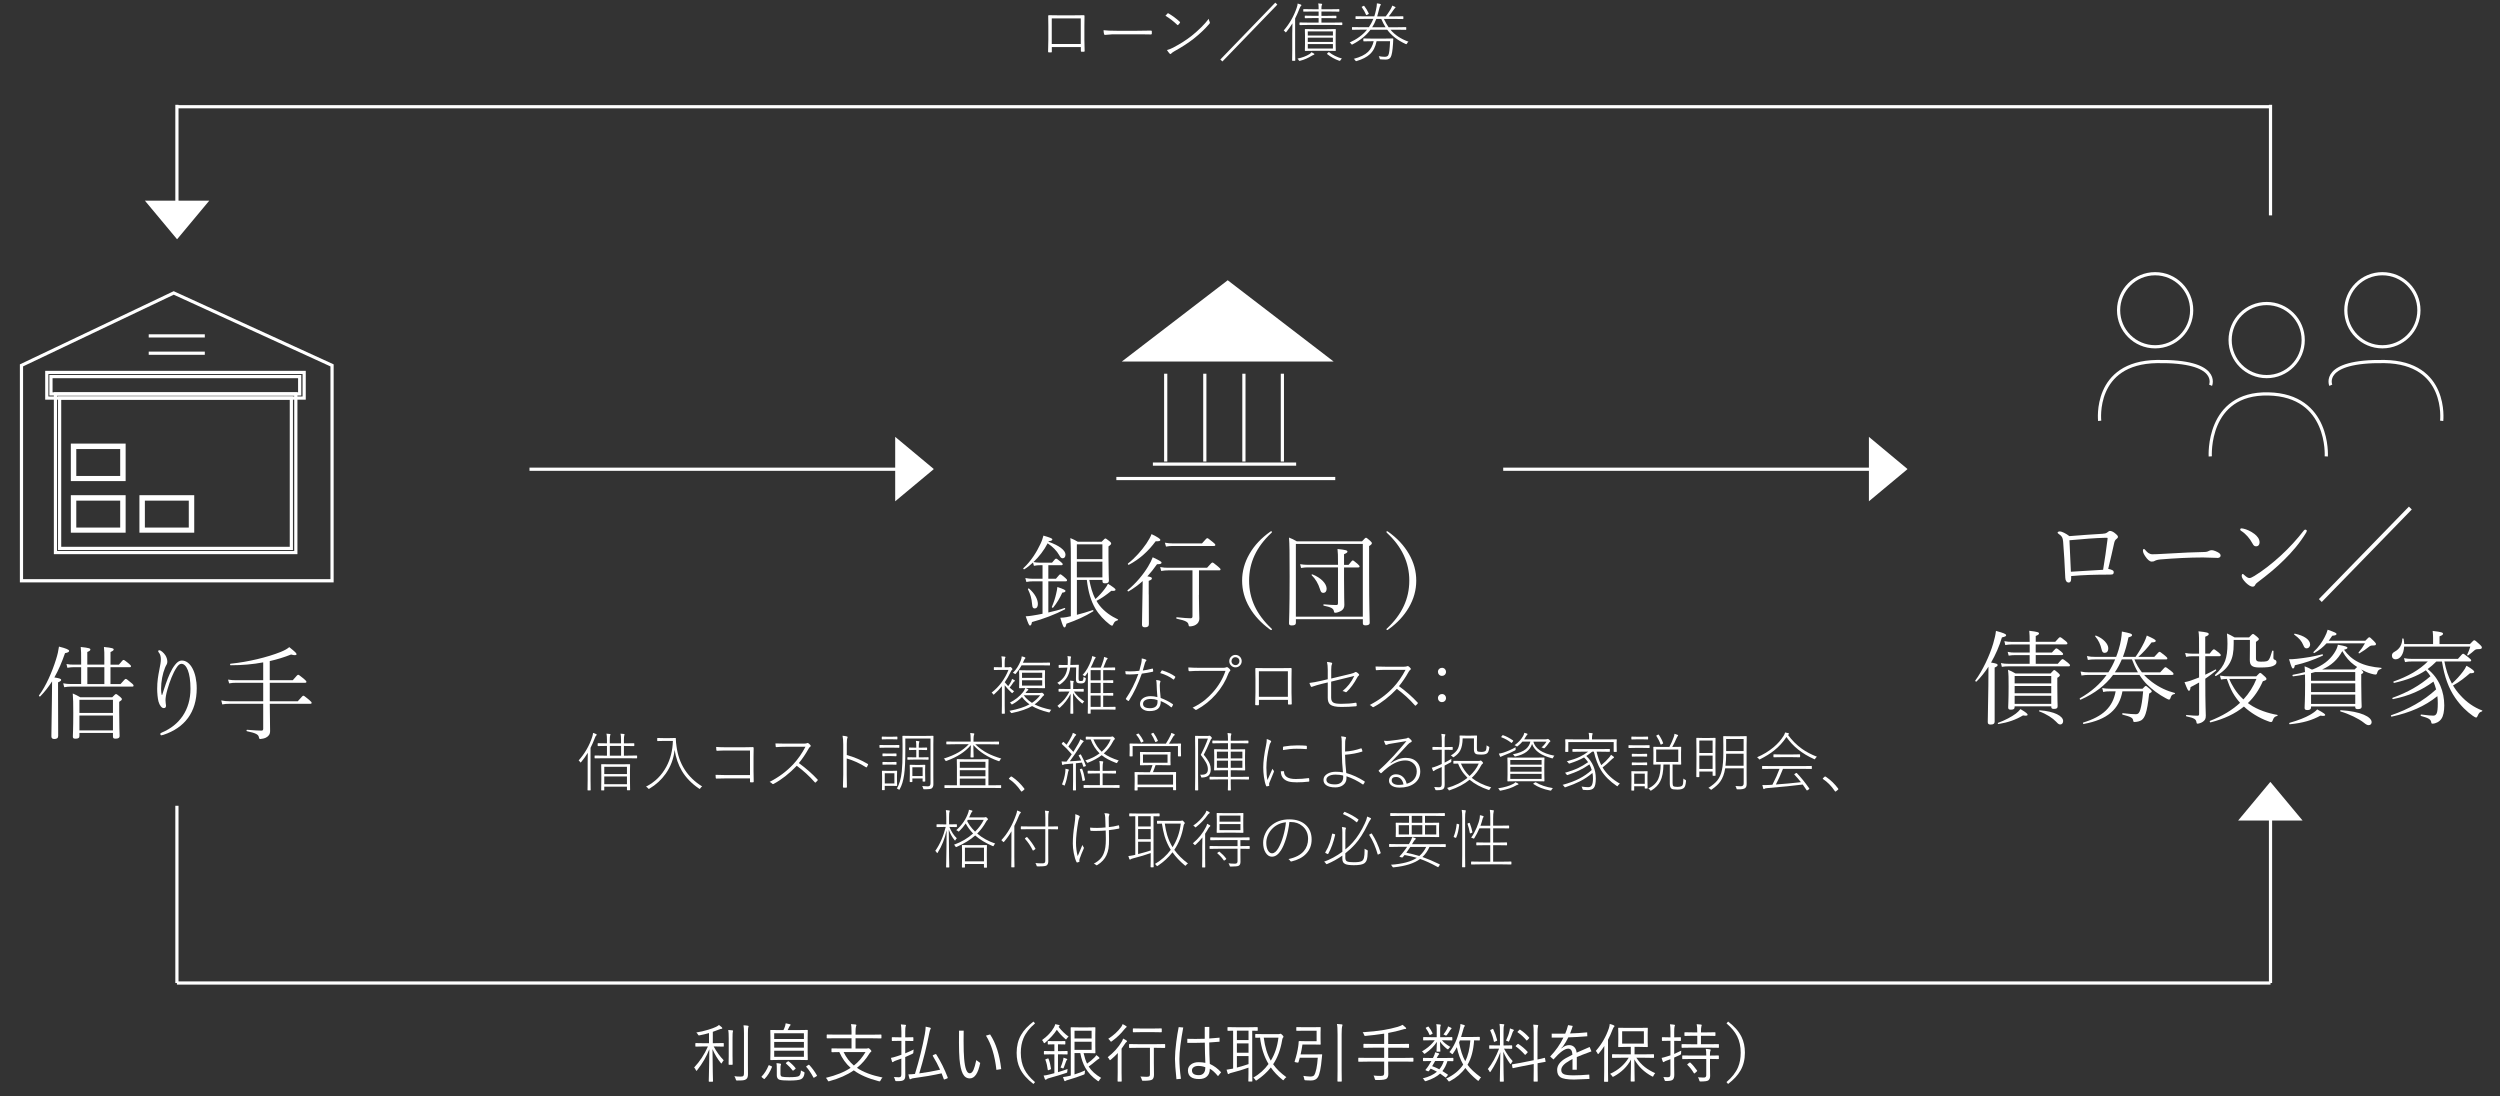 <?xml version="1.0" encoding="UTF-8"?>
<svg id="Layer_1" data-name="Layer 1" xmlns="http://www.w3.org/2000/svg" viewBox="0 0 780 342">
  <rect x="0" y="0" width="780" height="342" fill="#333333" stroke="none"/>
  <defs>
    <style>
      .cls-1 {
        fill: #fff;
      }

      .cls-2 {
        fill: none;
        stroke: #fff;
        stroke-miterlimit: 10;
      }

      .cls-3 {
        isolation: isolate;
      }
    </style>
  </defs>
  <g id="Group_16173" data-name="Group 16173">
    <g id="Group_16172" data-name="Group 16172">
      <path id="Path_1741" data-name="Path 1741" class="cls-2" d="M6.7,114v67.2h96.9v-67.2l-49.4-22.6L6.7,114Z"/>
      <line id="Line_42" data-name="Line 42" class="cls-2" x1="46.4" y1="104.8" x2="63.9" y2="104.8"/>
      <line id="Line_43" data-name="Line 43" class="cls-2" x1="46.4" y1="110.2" x2="63.9" y2="110.2"/>
      <g id="Rectangle_49" data-name="Rectangle 49">
        <rect id="Rectangle_143" data-name="Rectangle 143" class="cls-2" x="15.9" y="117.5" width="77.6" height="5.4"/>
        <rect id="Rectangle_144" data-name="Rectangle 144" class="cls-2" x="14.6" y="116.2" width="80.3" height="8"/>
      </g>
      <g id="Rectangle_50" data-name="Rectangle 50">
        <rect id="Rectangle_145" data-name="Rectangle 145" class="cls-2" x="17.3" y="122.9" width="75" height="49.5"/>
        <rect id="Rectangle_146" data-name="Rectangle 146" class="cls-2" x="18.6" y="124.2" width="72.3" height="46.9"/>
      </g>
      <g id="Rectangle_51" data-name="Rectangle 51">
        <rect id="Rectangle_147" data-name="Rectangle 147" class="cls-2" x="22.6" y="138.9" width="16.1" height="10.7"/>
        <rect id="Rectangle_148" data-name="Rectangle 148" class="cls-2" x="23.3" y="139.6" width="14.7" height="9.4"/>
      </g>
      <g id="Rectangle_52" data-name="Rectangle 52">
        <rect id="Rectangle_149" data-name="Rectangle 149" class="cls-2" x="22.6" y="155" width="16.1" height="10.7"/>
        <rect id="Rectangle_150" data-name="Rectangle 150" class="cls-2" x="23.3" y="155.7" width="14.7" height="9.4"/>
      </g>
      <g id="Rectangle_53" data-name="Rectangle 53">
        <rect id="Rectangle_151" data-name="Rectangle 151" class="cls-2" x="44" y="155" width="16.1" height="10.7"/>
        <rect id="Rectangle_152" data-name="Rectangle 152" class="cls-2" x="44.7" y="155.7" width="14.7" height="9.4"/>
      </g>
    </g>
  </g>
  <g id="Group_16178" data-name="Group 16178">
    <path id="Polygon_8" data-name="Polygon 8" class="cls-1" d="M383,87.4l33.1,25.4h-66.1l33.1-25.4h-.1Z"/>
    <line id="Line_32" data-name="Line 32" class="cls-2" x1="363.7" y1="116.6" x2="363.7" y2="144"/>
    <line id="Line_33" data-name="Line 33" class="cls-2" x1="375.9" y1="116.6" x2="375.9" y2="144"/>
    <line id="Line_34" data-name="Line 34" class="cls-2" x1="388.1" y1="116.6" x2="388.1" y2="144"/>
    <line id="Line_35" data-name="Line 35" class="cls-2" x1="400.1" y1="116.6" x2="400.1" y2="144"/>
    <line id="Line_38" data-name="Line 38" class="cls-2" x1="359.7" y1="144.8" x2="404.4" y2="144.8"/>
    <line id="Line_37" data-name="Line 37" class="cls-2" x1="348.3" y1="149.3" x2="416.6" y2="149.3"/>
  </g>
  <g id="Group_16179" data-name="Group 16179">
    <g id="Ellipse_2" data-name="Ellipse 2">
      <circle id="Ellipse_1" data-name="Ellipse 1" class="cls-2" cx="672.4" cy="96.8" r="11.4"/>
    </g>
    <g id="Ellipse_3" data-name="Ellipse 3">
      <circle id="Ellipse_2-2" data-name="Ellipse 2-2" class="cls-2" cx="707.2" cy="106.1" r="11.4"/>
    </g>
    <g id="Ellipse_4" data-name="Ellipse 4">
      <circle id="Ellipse_3-2" data-name="Ellipse 3-2" class="cls-2" cx="743.3" cy="96.8" r="11.4"/>
    </g>
    <path id="Path_1729" data-name="Path 1729" class="cls-2" d="M689.6,142.4s-1.2-19.9,18.1-19.5,18.1,19.5,18.1,19.5"/>
    <path id="Path_1730" data-name="Path 1730" class="cls-2" d="M761.8,131.3s2.1-18.2-17.9-18.5-16.7,7.4-16.7,7.4"/>
    <path id="Path_1731" data-name="Path 1731" class="cls-2" d="M655.1,131.3s-2.1-18.2,17.9-18.5,16.7,7.4,16.7,7.4"/>
  </g>
  <line id="Line_3" data-name="Line 3" class="cls-2" x1="165.2" y1="146.4" x2="283.9" y2="146.4"/>
  <path id="Polygon_3" data-name="Polygon 3" class="cls-1" d="M291.3,146.4l-12,10v-20.1l12,10v.1Z"/>
  <line id="Line_3-2" data-name="Line 3-2" class="cls-2" x1="469" y1="146.4" x2="587.8" y2="146.4"/>
  <path id="Polygon_3-2" data-name="Polygon 3-2" class="cls-1" d="M595.1,146.4l-12,10v-20.1l12,10v.1Z"/>
  <g id="Group_16193" data-name="Group 16193">
    <line id="Line_3-3" data-name="Line 3-3" class="cls-2" x1="708.4" y1="306.7" x2="708.4" y2="251.4"/>
    <path id="Polygon_3-3" data-name="Polygon 3-3" class="cls-1" d="M708.4,244l10,12h-20.1l10-12h.1Z"/>
  </g>
  <line id="Line_44" data-name="Line 44" class="cls-2" x1="55.2" y1="306.7" x2="708.4" y2="306.7"/>
  <line id="Line_45" data-name="Line 45" class="cls-2" x1="55.2" y1="306.7" x2="55.2" y2="251.4"/>
  <g id="Group_16193-2" data-name="Group 16193-2">
    <path id="Path_1788" data-name="Path 1788" class="cls-2" d="M55.2,32.7v34.5"/>
    <path id="Polygon_3-4" data-name="Polygon 3-4" class="cls-1" d="M55.2,74.6l-10-12h20.1l-10,12h-.1Z"/>
  </g>
  <line id="Line_44-2" data-name="Line 44-2" class="cls-2" x1="708.4" y1="33.3" x2="55.2" y2="33.3"/>
  <path id="Path_1789" data-name="Path 1789" class="cls-2" d="M708.4,32.7v34.5"/>
  <g id="Traditional_40_40_Portfolio_-_Chart_Title" data-name="Traditional 40 40 Portfolio - Chart Title" class="cls-3">
    <g class="cls-3">
      <path class="cls-1" d="M18.12,218.41c0,7.62.03,10.4.03,11.2,0,.64-.38.96-1.22.96-.58,0-.9-.26-.9-.83,0-.61.03-2.72.16-11.26.03-1.92.06-3.94.06-5.89-1.09,1.7-2.3,3.26-3.71,4.7-.13.13-.51-.16-.38-.32,2.18-2.88,4.13-7.42,5.31-11.2.48-1.5.77-2.82.93-4.03,2.18.54,3.17.96,3.17,1.34,0,.29-.32.54-1.28.7-.99,2.85-2.05,5.34-3.33,7.58,1.76.29,2.11.45,2.11.77,0,.22-.13.42-.96.77v5.5ZM32.56,205.86c0-1.89,0-2.94-.13-4,2.69.26,3.04.48,3.04.77,0,.22-.16.45-.99.8v3.94h2.62c1.12-1.38,1.28-1.47,1.44-1.47.19,0,.38.1,1.66,1.15.58.48.67.64.67.83s-.13.29-.42.29h-5.98v5.25h3.14c1.22-1.44,1.47-1.6,1.63-1.6.19,0,.45.16,1.73,1.25.61.48.7.67.7.86s-.1.29-.42.29h-19.13c-.8,0-1.25.06-2.08.19l-.32-1.22c.96.16,1.47.22,2.34.22h3.26v-5.25h-2.34c-.7,0-1.15.06-1.95.19l-.29-1.18c.86.16,1.38.19,2.21.19h2.37v-1.41c0-1.92,0-3.04-.13-4.1,2.69.29,3.01.48,3.01.8,0,.22-.16.45-.96.77v3.94h5.31v-1.5ZM24.78,228.68v.96c0,.61-.38.83-1.22.83-.61,0-.83-.13-.83-.67,0-.64.13-2.24.13-7.23,0-3.2-.03-4.51-.16-6.21.9.38,1.5.7,2.34,1.18h9.98c.9-.93.99-.99,1.18-.99.16,0,.32.06,1.28.86.45.38.54.54.54.74,0,.22-.13.38-.83.83v3.07c0,4.9.13,7.01.13,7.55,0,.64-.45.86-1.28.86-.61,0-.8-.16-.8-.7v-1.09h-10.46ZM35.24,218.34h-10.46v4.1h10.46v-4.1ZM35.24,223.24h-10.46v4.64h10.46v-4.64ZM32.56,208.17h-5.31v5.25h5.31v-5.25Z"/>
      <path class="cls-1" d="M50.6,216.84c.35-1.25.77-2.34,1.18-3.62.74-2.08,1.63-4.32,2.85-5.82.64-.8,1.25-1.31,2.14-1.31,2.62,0,4.61,3.68,4.61,8.67,0,7.55-3.87,12.35-10.37,14.5-.29.1-.54.16-.67.16-.26,0-.32-.26-.32-.45s.19-.29.48-.42c5.5-2.3,8.93-7.04,8.93-13.66,0-5.12-1.28-7.78-2.82-7.78-.61,0-1.09.51-1.54,1.22-1.09,1.63-2.05,4.1-2.82,6.75-.45,1.57-.61,2.66-.61,3.42,0,.26.03.54.06.83.06.32.1.61.1.8,0,.51-.16.8-.74.8s-1.25-.8-1.6-2.02c-.26-.93-.42-2.69-.42-3.97,0-2.37.32-4.16.67-5.92.32-1.54.48-2.53.48-3.33s-.19-1.63-.64-2.11c-.13-.13-.19-.29-.19-.45,0-.13.16-.26.38-.26.38,0,1.34.74,1.89,1.63.35.58.58,1.25.58,1.98,0,.26-.06.58-.22.86-.16.26-.32.54-.51,1.02-.74,1.82-1.22,4.25-1.22,6.59,0,.8.1,1.47.19,1.86h.13Z"/>
      <path class="cls-1" d="M84.17,212.23h7.17c1.34-1.57,1.5-1.7,1.7-1.7.16,0,.38.13,1.79,1.28.67.58.77.74.77.93s-.13.29-.42.29h-11.01v5.76h8.74c1.41-1.63,1.57-1.73,1.73-1.73.19,0,.35.1,1.79,1.28.7.58.8.77.8.96s-.13.29-.42.29h-12.64c.03,5.05.1,7.39.1,8.48s-.48,1.63-1.31,2.08c-.45.22-1.31.42-1.73.42-.26,0-.35-.03-.48-.64-.16-.74-.9-1.22-3.71-1.79-.19-.03-.16-.45.03-.45,2.37.19,3.55.26,4.51.26.38,0,.54-.19.54-.58v-7.78h-10.59c-.83,0-1.38.03-2.18.19l-.32-1.25c.99.19,1.57.26,2.5.26h10.59v-5.76h-8.38c-.86,0-1.38.03-2.24.19l-.35-1.18c1.06.16,1.63.19,2.59.19h8.38v-5.57c-3.23.61-6.59.9-10.18.9-.19,0-.22-.45-.03-.48,5.47-.54,11.55-2.02,15.68-3.68,1.25-.51,2.08-.99,2.66-1.5,1.95,1.57,2.27,1.92,2.27,2.21,0,.32-.48.45-1.7.1-2.18.86-4.38,1.54-6.66,2.05v5.98Z"/>
    </g>
  </g>
  <g id="Annualized_Return" data-name="Annualized Return" class="cls-3">
    <g class="cls-3">
      <path class="cls-1" d="M225.83,326.38c0,.11-.05.17-.16.17l-2.38-.05h-.62c.89,1.65,1.94,3.09,3.13,4.31-.22.24-.4.5-.54.78-.07.14-.13.21-.19.21-.05,0-.12-.06-.21-.18-.98-1.2-1.84-2.63-2.56-4.29,0,2.29.04,4.7.09,7.23.01.6.03,1.31.05,2.13.01.39.02.61.02.64,0,.11-.05.17-.16.17h-1.01c-.1,0-.16-.05-.16-.17,0,0,.01-.53.04-1.56.08-3.03.13-5.83.14-8.41-.85,2.22-2.11,4.4-3.78,6.53-.09.14-.17.21-.23.21s-.13-.07-.19-.22c-.11-.3-.29-.57-.54-.82,1.78-1.89,3.21-4.07,4.3-6.56h-1.4l-2.38.05c-.09,0-.14-.05-.14-.17v-.78c0-.1.05-.16.14-.16l2.38.04h1.74v-3.16c-.98.28-1.94.52-2.9.7-.14.02-.22.03-.26.03-.1,0-.21-.1-.31-.31-.14-.23-.3-.43-.49-.6,1.18-.18,2.43-.47,3.75-.87,1.01-.31,1.81-.61,2.41-.89.4-.2.71-.4.91-.59.36.26.64.5.86.7.12.12.18.23.18.34,0,.1-.11.16-.32.18-.19.02-.48.11-.86.26-.49.21-1.09.43-1.78.66v3.54h.88l2.38-.04c.1,0,.16.05.16.16v.78ZM228.73,321.65s-.03.12-.1.31c-.05.16-.08.85-.08,2.06v5.44l.04,2.59c0,.11-.05.16-.16.16h-.95c-.1,0-.16-.05-.16-.16l.04-2.59v-5.4c0-1.34-.05-2.25-.14-2.71.47.02.9.06,1.3.12.13.02.2.08.2.19ZM233.58,320.2c0,.07-.04.19-.13.38-.06.14-.1.72-.1,1.74v9.82l.02,3.02c0,.78-.19,1.3-.58,1.56-.25.18-.56.29-.92.33-.35.05-.96.07-1.83.07-.2,0-.32-.02-.36-.07-.03-.03-.08-.15-.14-.35-.07-.3-.21-.62-.42-.93.55.09,1.21.13,1.98.13.42,0,.69-.07.82-.21.13-.13.2-.38.2-.76v-12.6c0-1.11-.05-1.93-.14-2.44.49.02.94.06,1.34.13.16.02.24.08.24.18Z"/>
      <path class="cls-1" d="M240.84,332.95c-.59,1.48-1.34,2.7-2.25,3.63-.05.06-.09.09-.13.09s-.11-.04-.21-.11l-.48-.38c-.13-.1-.2-.18-.2-.22,0-.03.02-.05.06-.09.89-.92,1.6-2.05,2.14-3.4.03-.08.07-.13.14-.13.05,0,.11.02.21.06l.56.26c.13.06.2.12.2.18,0,.03,0,.07-.03.11ZM252.03,330.58c0,.11-.05.16-.16.16l-2.75-.04h-5.85l-2.78.04c-.1,0-.16-.05-.16-.16l.04-2.27v-4.56l-.04-2.24c0-.1.05-.16.16-.16l2.78.04h1.16c.18-.32.35-.74.52-1.26.11-.36.17-.64.19-.86.23.04.65.13,1.28.28.18.04.26.11.26.21,0,.05-.05.13-.14.22-.13.13-.24.29-.32.48l-.47.92h3.37l2.75-.04c.1,0,.16.05.16.16l-.04,2.24v4.56l.04,2.27ZM250.82,324.16v-1.78h-9.27v1.78h9.27ZM250.82,326.88v-1.79h-9.27v1.79h9.27ZM250.82,329.72v-1.9h-9.27v1.9h9.27ZM251,334.88c-.12.93-.48,1.54-1.08,1.83-.57.28-1.81.42-3.7.42-1.45,0-2.44-.08-3-.24-.57-.19-.86-.65-.86-1.4v-2.25c0-.68-.03-1.19-.1-1.53.4.01.79.06,1.19.14.16.03.24.09.24.18,0,.07-.03.16-.08.28-.06.16-.1.45-.1.88v1.87c0,.48.16.77.48.86.43.11,1.18.16,2.24.16,1.6,0,2.59-.11,2.96-.32.43-.2.66-.79.7-1.8.21.17.48.31.8.42.21.07.32.17.32.3,0,.03,0,.11-.02.21ZM248.19,333.24c.05.05.07.1.07.13,0,.04-.06.11-.17.2l-.46.36c-.12.09-.19.13-.22.13s-.07-.03-.12-.09c-.55-.72-1.23-1.44-2.04-2.14-.05-.05-.08-.09-.08-.12,0-.03.05-.09.16-.19l.42-.32c.08-.06.15-.09.21-.09.03,0,.07.02.12.05.86.66,1.57,1.36,2.12,2.08ZM254.87,335.51s.05.08.05.11c0,.04-.07.1-.21.19l-.56.34c-.12.08-.21.12-.25.12s-.09-.04-.13-.12c-.73-1.36-1.46-2.45-2.21-3.28-.04-.04-.06-.08-.06-.1,0-.04.07-.1.21-.18l.48-.32c.08-.05.14-.08.18-.08s.09.03.15.1c.83.89,1.62,1.96,2.35,3.22Z"/>
      <path class="cls-1" d="M275.35,336.19c-.25.23-.45.52-.6.88-.1.21-.2.32-.29.32-.05,0-.14-.01-.27-.04-3.31-.86-5.92-1.99-7.81-3.4-2.05,1.43-4.59,2.55-7.63,3.38-.13.03-.22.05-.26.05-.07,0-.16-.11-.27-.33-.14-.29-.32-.55-.54-.76,3.18-.77,5.76-1.81,7.71-3.12-1.46-1.29-2.64-2.93-3.52-4.92-.68,0-1.28.02-1.78.03-.09,0-.22,0-.39,0h-.12c-.1,0-.16-.05-.16-.16v-.89c0-.09.05-.14.16-.14l2.78.04h3.32v-3.2h-4.92l-2.66.04c-.11,0-.17-.05-.17-.16v-.89c0-.1.06-.16.17-.16l2.66.04h4.92v-.86c0-1.2-.05-2-.16-2.42.55.03,1.02.07,1.4.12.19.03.28.1.28.21,0,.05-.02.12-.05.21-.05.11-.07.17-.08.2-.09.31-.14.85-.14,1.62v.94h5.26l2.66-.04c.1,0,.16.05.16.16v.89c0,.11-.05.16-.16.16l-2.66-.04h-5.26v3.2h3.32c.2,0,.37-.03.5-.08.08-.03.15-.04.21-.04.1,0,.28.13.54.38s.38.44.38.57c0,.08-.06.16-.2.25-.16.11-.3.27-.42.48-1.06,1.75-2.36,3.23-3.89,4.46,1.93,1.32,4.58,2.33,7.96,3.02ZM270.05,328.25h-6.84c.78,1.65,1.85,3.05,3.2,4.2,1.44-1.12,2.65-2.53,3.63-4.2Z"/>
      <path class="cls-1" d="M285.07,327.46c-.06.27-.1.54-.1.82,0,.18-.03.3-.09.37-.05.05-.17.12-.35.21-.83.4-1.53.71-2.1.94v2.58l.02,3.04c0,.49-.04.84-.13,1.06-.08.2-.21.37-.39.5-.29.23-.88.34-1.75.34h-.42c-.07,0-.12,0-.16,0-.12,0-.2-.03-.23-.09-.03-.03-.06-.13-.11-.3-.1-.38-.23-.68-.38-.9.5.05,1.02.08,1.56.08.31,0,.52-.08.63-.25.1-.14.15-.38.15-.72v-4.86c-.7.27-1.27.48-1.72.62-.32.11-.56.22-.72.36-.12.09-.21.14-.26.14-.11,0-.18-.06-.21-.18-.14-.4-.25-.79-.34-1.16.53-.1,1.15-.26,1.84-.49l1.43-.48v-4.34h-.8l-2.04.04c-.1,0-.16-.05-.16-.16v-.86c0-.11.05-.17.16-.17l2.04.04h.8v-1.6c0-1.12-.06-1.93-.17-2.43.49.02.94.06,1.35.12.18.02.26.08.26.18,0,.07-.04.2-.13.38-.08.18-.12.76-.12,1.74v1.62h.34l2.04-.04c.1,0,.16.06.16.17v.86c0,.11-.05.16-.16.16l-2.04-.04h-.34v3.88c1.16-.48,2.04-.88,2.64-1.18ZM295.67,336.16c.02.05.03.1.03.13,0,.07-.07.13-.22.2l-.68.26c-.1.03-.17.05-.21.05-.06,0-.1-.04-.14-.14-.12-.34-.34-.93-.67-1.78-2.55.57-5.47,1.08-8.76,1.52-.32.03-.57.1-.74.21-.14.09-.24.14-.3.14-.09,0-.16-.07-.21-.21-.14-.4-.26-.84-.34-1.34.57,0,1.25-.04,2.04-.14,1.3-4.21,2.33-8.35,3.08-12.4.16-.88.24-1.67.26-2.34.46.08.9.17,1.3.28.2.06.3.14.3.23,0,.11-.04.21-.12.3-.08.11-.19.47-.32,1.06-.83,4.28-1.89,8.51-3.16,12.7,2.12-.27,4.28-.65,6.5-1.14-.62-1.38-1.37-2.81-2.27-4.3-.02-.04-.03-.07-.03-.1,0-.07.08-.14.23-.21l.5-.21c.1-.04.18-.07.22-.07.06,0,.12.04.18.13,1.39,2.23,2.57,4.61,3.54,7.16Z"/>
      <path class="cls-1" d="M304.61,330.76l1.22.88c-.64,3.22-1.73,4.82-3.24,4.82-.97,0-1.7-.48-2.2-1.46-.49-.95-.84-2.49-1.03-4.61-.1-1.25-.16-2.94-.16-5.06l.02-3.76h1.45l-.03,3.12c0,2.52.06,4.38.17,5.58.25,3.07.83,4.6,1.74,4.6.46,0,.85-.34,1.16-1.02.28-.61.58-1.65.9-3.11ZM307.61,323.12l1.3-.38c1.82,2.75,2.97,6.36,3.47,10.82l-1.5.24c-.49-4.45-1.58-8.01-3.26-10.68Z"/>
      <path class="cls-1" d="M322.93,319.3c-1.73,1.46-2.93,3.01-3.61,4.64-.55,1.31-.83,2.82-.83,4.52,0,1.95.37,3.65,1.1,5.12.7,1.4,1.82,2.75,3.34,4.04l-.5.58c-1.99-1.52-3.39-3.12-4.2-4.81-.7-1.43-1.04-3.07-1.04-4.92,0-2.11.46-3.96,1.38-5.56.83-1.45,2.12-2.84,3.87-4.18l.5.58Z"/>
      <path class="cls-1" d="M333.41,323.43c-.27.21-.45.4-.56.58-.12.2-.21.3-.24.3-.05,0-.15-.06-.3-.2-1.02-.88-1.88-1.83-2.58-2.82-.81,1.29-2.03,2.64-3.66,4.04-.15.11-.24.16-.27.16-.07,0-.15-.1-.22-.3-.11-.27-.26-.5-.46-.69,1.67-1.2,2.91-2.51,3.7-3.93.23-.42.37-.76.42-1.04.43.07.82.16,1.18.27.13.05.2.11.2.19s-.06.16-.18.23l-.17.15c.95,1.22,2,2.24,3.14,3.06ZM333.08,333.52c-.05.21-.08.46-.08.74-.01.22-.04.35-.08.39-.03.04-.14.08-.32.13-1.35.46-3.15,1-5.38,1.62-.34.1-.59.22-.74.38-.06.07-.15.1-.26.1-.09,0-.17-.07-.23-.21-.12-.27-.25-.64-.38-1.1.43-.01,1.04-.13,1.84-.34.39-.08.9-.22,1.52-.4v-5.88h-1.02l-2.08.04c-.11,0-.17-.05-.17-.16v-.76c0-.1.06-.16.17-.16l2.08.04h1.02v-2.12h-.18l-1.73.04c-.1,0-.16-.05-.16-.16v-.74c0-.11.05-.17.16-.17l1.73.04h1.72l1.72-.04c.1,0,.16.06.16.17v.74c0,.11-.05.16-.16.16l-1.72-.04h-.42v2.12h.76l2.08-.04c.1,0,.16.05.16.16v.76c0,.11-.05.16-.16.16l-2.08-.04h-.76v5.57c1.35-.41,2.35-.74,3-.99ZM327.91,333.43v.06c0,.08-.08.14-.24.2l-.5.19c-.08.03-.13.04-.17.04-.05,0-.08-.05-.1-.15-.13-1.09-.37-2.11-.73-3.08-.02-.04-.03-.07-.03-.1,0-.05.06-.1.19-.14l.52-.19c.09-.03.15-.04.17-.04.05,0,.08.04.12.12.34.83.6,1.86.78,3.09ZM332.99,330.54c-.02.08-.06.14-.14.2-.08.07-.17.21-.24.42-.18.56-.42,1.2-.7,1.92-.09.19-.17.28-.23.28-.03,0-.13-.03-.28-.1-.18-.09-.35-.15-.52-.17.33-.76.6-1.56.82-2.4.06-.2.1-.43.12-.7.41.12.74.23.98.34.14.07.21.14.21.21ZM343.56,336.31c-.23.19-.43.44-.6.76-.09.19-.17.28-.24.28-.06,0-.16-.04-.29-.14-1.67-1.18-2.93-2.52-3.79-4.03-.72-1.26-1.25-2.79-1.59-4.62h-1.8v6.66c1.24-.38,2.34-.8,3.29-1.24-.05.28-.08.55-.1.8,0,.2-.03.33-.07.37-.03.05-.12.1-.27.15-1.49.59-3.12,1.13-4.89,1.64-.38.09-.62.19-.72.28-.06.07-.14.1-.23.1-.08,0-.15-.06-.21-.18-.16-.38-.3-.74-.4-1.1.62-.07,1.19-.17,1.7-.29,0,0,.14-.04.39-.09.14-.03.25-.06.35-.1v-11.35l-.04-3.55c0-.1.05-.16.16-.16l2.4.04h2.81l2.19-.04c.1,0,.16.05.16.16l-.04,2.16v3.49l.04,2.15c0,.11-.05.16-.16.16l-2.19-.05h-1.34c.29,1.28.65,2.37,1.08,3.28.87-.6,1.64-1.24,2.31-1.91.28-.3.48-.55.59-.74.4.27.69.5.86.68.08.09.12.17.12.23,0,.1-.07.18-.21.24-.16.07-.47.29-.93.67-.8.69-1.55,1.27-2.24,1.74.85,1.34,2.15,2.52,3.9,3.54ZM340.58,324v-2.42h-5.33v2.42h5.33ZM340.58,327.55v-2.53h-5.33v2.53h5.33Z"/>
      <path class="cls-1" d="M351.63,324.86c0,.08-.05.15-.14.22-.18.12-.32.28-.44.48-.43.66-.8,1.21-1.12,1.62v7.54l.04,2.58c0,.11-.05.16-.16.16h-.97c-.1,0-.16-.05-.16-.16l.04-2.58v-3.58c0-.71.01-1.58.04-2.6-.69.75-1.41,1.44-2.16,2.06-.14.12-.24.18-.28.18-.05,0-.12-.08-.2-.24-.14-.27-.32-.5-.52-.69,1.89-1.47,3.35-3.09,4.38-4.86.2-.32.34-.64.42-.96.35.16.7.35,1.04.58.12.09.18.18.18.26ZM351.53,320.36c0,.09-.08.17-.24.26-.1.07-.26.24-.48.52-1.1,1.4-2.4,2.64-3.9,3.72-.11.09-.21.14-.28.14-.07,0-.16-.09-.27-.27-.17-.25-.36-.46-.59-.62,1.69-1.09,3.03-2.32,4.04-3.7.18-.25.33-.54.44-.88.4.17.77.37,1.1.61.12.08.18.16.18.23ZM363.52,326.8c0,.11-.06.16-.17.16l-2.71-.04h-.64v4.62l.04,3.68c.02.77-.16,1.3-.54,1.6-.33.25-1.25.38-2.78.38-.21,0-.33-.02-.37-.07-.04-.03-.08-.15-.13-.35-.12-.4-.26-.7-.42-.9.59.05,1.23.08,1.91.08.46,0,.75-.05.88-.17.12-.1.19-.29.19-.6v-8.28h-3.62l-2.73.04c-.11,0-.17-.05-.17-.16v-.89c0-.1.06-.16.17-.16l2.73.04h5.49l2.71-.04c.11,0,.17.05.17.16v.89ZM362.47,321.91c0,.11-.05.16-.16.16l-2.48-.04h-3.76l-2.46.04c-.1,0-.16-.05-.16-.16v-.89c0-.1.05-.16.16-.16l2.46.04h3.76l2.48-.04c.1,0,.16.05.16.16v.89Z"/>
      <path class="cls-1" d="M369.17,320.58c-.8,4.33-1.2,7.6-1.2,9.81,0,1.76.16,3.83.48,6.2l-1.4.13c-.31-2.97-.46-5.09-.46-6.37,0-1.35.14-3.11.41-5.26.21-1.68.47-3.22.75-4.63l1.42.12ZM377.28,325.24c.02,2.64.08,4.87.18,6.7,1.33.6,2.51,1.47,3.53,2.62l-.97,1.2c-.91-1.11-1.76-1.89-2.56-2.33.01,1.12-.32,1.96-1.01,2.52-.57.48-1.36.71-2.35.71-2.3,0-3.46-.9-3.46-2.71,0-.78.35-1.42,1.04-1.91.61-.43,1.37-.64,2.27-.64.77,0,1.47.07,2.12.21-.08-1.78-.14-3.88-.17-6.3-1.82.06-3.64.08-5.46.06v-1.26c1.61.05,3.43.05,5.44-.02v-3.68h1.43c-.01.8-.02,2-.02,3.6.83-.04,1.9-.13,3.21-.26v1.26c-.95.1-2.02.18-3.21.24ZM376.06,332.97c-.7-.27-1.43-.4-2.21-.4-.55,0-1.01.12-1.38.36-.38.25-.58.59-.58,1.02,0,1,.72,1.5,2.16,1.5.72,0,1.25-.25,1.59-.75.27-.39.41-.9.41-1.53v-.2Z"/>
      <path class="cls-1" d="M392.42,321.45c0,.11-.05.16-.16.16-.02,0-.09,0-.21,0-.42-.01-.87-.02-1.36-.03v13.57l.04,2.14c0,.11-.05.16-.16.16h-.93c-.1,0-.16-.05-.16-.16l.04-2.14v-2.04c-1.69.61-3.44,1.14-5.25,1.59-.44.11-.7.21-.78.3-.08.08-.17.12-.26.12-.07,0-.14-.07-.2-.21-.13-.37-.24-.76-.34-1.16.57-.07,1.12-.17,1.64-.28l.4-.08v-11.81c-.46,0-.87.02-1.23.03-.24,0-.36,0-.37,0-.1,0-.16-.05-.16-.16v-.81c0-.12.05-.18.16-.18l2.54.04h4.03l2.55-.04c.1,0,.16.06.16.18v.81ZM389.54,324.5v-2.93h-3.63v2.93h3.63ZM389.54,328.46v-2.93h-3.63v2.93h3.63ZM389.54,332v-2.5h-3.63v3.58c1.37-.35,2.58-.71,3.63-1.08ZM401.33,336.09c-.32.23-.55.47-.7.71-.1.16-.18.24-.24.24-.06,0-.16-.06-.29-.18-1.44-1.16-2.64-2.43-3.6-3.81-1.13,1.43-2.56,2.74-4.3,3.93-.15.11-.26.16-.32.16s-.15-.09-.26-.28c-.13-.23-.32-.44-.58-.63,1.92-1.12,3.5-2.54,4.74-4.26-1.39-2.33-2.27-5.07-2.64-8.22-.38,0-.73.02-1.03.03-.2,0-.31,0-.31,0-.11,0-.17-.05-.17-.16v-.87c0-.09.06-.14.17-.14l2.39.04h4.65c.23,0,.38-.02.44-.06.07-.05.15-.08.23-.08.11,0,.31.14.59.42.24.24.36.43.36.57,0,.05-.07.16-.21.31-.1.12-.18.38-.23.76-.49,2.9-1.42,5.4-2.8,7.48,1.02,1.45,2.4,2.79,4.12,4.02ZM398.87,323.75h-4.58c.36,2.87,1.09,5.26,2.2,7.18,1.26-2.04,2.05-4.44,2.38-7.18Z"/>
      <path class="cls-1" d="M412.51,329.12l-.12,1.18c-.27,2.98-.67,4.9-1.2,5.76-.42.71-1.15,1.06-2.2,1.06-.6,0-1.14-.02-1.62-.06-.2-.02-.32-.05-.36-.11-.04-.04-.07-.16-.1-.35-.06-.36-.16-.67-.28-.93.76.12,1.46.19,2.12.21.62.02,1.05-.12,1.28-.42.54-.87.92-2.68,1.12-5.45h-5.62l-.38,1.34c-.03.12-.1.19-.21.19-.08,0-.23-.02-.46-.06-.38-.06-.58-.14-.58-.21,0-.03,0-.07.03-.13.56-1.72.93-3.29,1.12-4.7.08-.59.13-1.06.13-1.43,0-.13.07-.2.2-.2l1.86.04h3.54v-3.27h-3.98l-2.2.04c-.1,0-.16-.05-.16-.16v-.85c0-.1.05-.16.16-.16l2.2.04h2.94l2.17-.04c.09,0,.14.05.14.16l-.04,1.73v1.73l.04,1.7c0,.11-.04.16-.14.16l-2.17-.04h-3.38c-.16,1.12-.35,2.15-.58,3.09h4.38l2.19-.04c.12,0,.18.06.18.18ZM418.88,319.76c0,.07-.03.19-.1.36-.12.36-.19,1.23-.19,2.62v11.2l.04,3.36c0,.11-.05.16-.16.16h-1.03c-.1,0-.16-.05-.16-.16l.04-3.34v-11.14c0-1.71-.06-2.82-.2-3.34.64.03,1.14.07,1.49.12.16.03.24.08.24.17Z"/>
      <path class="cls-1" d="M440.98,331.09c0,.11-.06.16-.17.16l-2.64-.04h-5.06v1.34l.04,2.54c0,.68-.17,1.16-.52,1.44-.35.29-1.27.44-2.77.44h-.43c-.2,0-.33-.03-.38-.08-.05-.04-.09-.15-.14-.34-.09-.41-.21-.73-.36-.98.7.08,1.44.12,2.24.12.45,0,.75-.08.9-.24.11-.13.17-.35.17-.65v-3.57h-5.28l-2.64.04c-.1,0-.16-.05-.16-.16v-.93c0-.1.05-.16.16-.16l2.64.04h5.28v-3.18h-3.48l-2.82.04c-.11,0-.17-.05-.17-.16v-.93c0-.1.05-.16.17-.16l2.82.04h3.48v-3.21c-2.12.31-4.03.54-5.74.69-.09.01-.16.02-.21.02-.1,0-.17-.03-.21-.09-.03-.04-.07-.14-.13-.3-.09-.27-.23-.53-.42-.76,2.47-.15,4.68-.39,6.64-.72,1.42-.23,2.84-.55,4.28-.96.67-.21,1.18-.42,1.54-.64.33.25.66.54.98.86.09.09.14.18.14.26,0,.12-.09.18-.26.18-.22,0-.48.05-.77.15-1.48.45-3.01.81-4.58,1.09v3.44h3.54l2.79-.04c.11,0,.17.05.17.16v.93c0,.11-.06.16-.17.16l-2.79-.04h-3.54v3.18h5.06l2.64-.04c.11,0,.17.05.17.16v.93Z"/>
      <path class="cls-1" d="M453.15,324.44c0,.11-.05.16-.16.16l-2.5-.04h-.61c.66.78,1.55,1.47,2.65,2.08-.23.16-.42.36-.59.61-.06.11-.12.16-.2.16-.05,0-.16-.06-.32-.18-.91-.75-1.62-1.5-2.14-2.25,0,.68.03,1.38.07,2.09.03.55.05.85.05.9,0,.11-.05.16-.16.16h-.89c-.1,0-.16-.05-.16-.16,0-.06,0-.24.03-.53.05-.86.08-1.66.09-2.39-.83,1.32-2.02,2.51-3.55,3.58-.16.12-.28.18-.34.18-.05,0-.13-.07-.22-.21-.15-.23-.33-.41-.54-.56,1.46-.87,2.6-1.79,3.4-2.76.23-.25.42-.49.59-.72h-.99l-2.5.04c-.09,0-.14-.05-.14-.16v-.7c0-.12.05-.18.14-.18l2.5.04h1.6v-2.46c0-.64-.04-1.17-.14-1.6.44.02.84.06,1.2.11.14.02.21.09.21.2,0,.06-.03.17-.1.32-.06.15-.1.49-.1,1.02v2.42h1.14l2.5-.04c.1,0,.16.06.16.18v.7ZM453.44,330.93c0,.11-.05.16-.16.16-.01,0-.08,0-.21,0-.44-.01-.93-.02-1.46-.03-.39,1.24-.92,2.28-1.58,3.12.61.36,1.15.71,1.62,1.04.07.05.11.09.11.14s-.04.12-.13.21l-.34.42c-.11.14-.19.21-.23.21-.03,0-.08-.03-.15-.08-.56-.44-1.09-.82-1.59-1.16-1.02.94-2.46,1.71-4.33,2.32-.14.04-.23.06-.28.06-.1,0-.21-.1-.31-.3-.12-.22-.29-.41-.5-.58,1.87-.46,3.35-1.15,4.43-2.08-.68-.38-1.33-.7-1.96-.96-.18.27-.33.48-.46.63-.11.14-.2.21-.26.21-.05,0-.15-.03-.29-.08l-.38-.16c-.16-.06-.24-.11-.24-.17,0-.03.02-.07.07-.14.3-.34.59-.73.88-1.17.33-.51.62-1.01.9-1.5l-2.46.04c-.1,0-.16-.05-.16-.16v-.7c0-.1.05-.16.16-.16l2.54.04h.4c.08-.14.19-.35.32-.64.18-.37.3-.75.38-1.15.41.09.77.19,1.08.31.13.05.2.12.2.21,0,.07-.05.15-.16.23-.1.09-.27.35-.49.76l-.14.28h2.5l2.54-.04c.1,0,.16.05.16.16v.7ZM446.95,322.36s.03.07.03.09c0,.04-.06.1-.2.18l-.44.21c-.12.07-.19.11-.22.11-.04,0-.08-.04-.12-.13-.27-.68-.64-1.33-1.11-1.95-.04-.06-.07-.11-.07-.14,0-.04.06-.1.19-.17l.44-.22c.08-.04.13-.06.17-.06s.07.03.12.08c.5.61.91,1.28,1.22,2ZM450.46,331.04h-2.7c-.35.63-.66,1.17-.92,1.6.85.32,1.59.64,2.22.98.63-.73,1.1-1.59,1.4-2.58ZM452.89,320.84c0,.08-.04.15-.12.21-.14.12-.25.24-.32.36-.29.52-.63,1.02-1.02,1.5-.12.13-.21.2-.28.2-.06,0-.16-.04-.28-.12-.14-.1-.32-.17-.52-.22.5-.65.89-1.25,1.18-1.8.14-.27.22-.52.25-.74.27.09.58.23.93.42.12.07.18.14.18.2ZM462.07,336.18c-.21.17-.41.44-.6.8-.1.17-.18.25-.24.25-.04,0-.13-.05-.28-.16-1.64-1.36-2.89-2.65-3.76-3.86-1.17,1.64-2.76,3.01-4.79,4.1-.16.08-.27.12-.32.12-.07,0-.17-.09-.28-.28-.15-.25-.35-.45-.6-.62,2.37-1.12,4.14-2.57,5.32-4.37-.92-1.62-1.58-3.43-1.98-5.44-.34.66-.74,1.33-1.2,1.98-.1.14-.18.21-.23.21-.04,0-.14-.07-.28-.21-.2-.2-.4-.34-.62-.44,1.41-1.72,2.47-4.05,3.18-6.97.16-.61.26-1.21.28-1.81.45.11.82.22,1.11.32.18.07.26.15.26.24,0,.07-.06.18-.2.33-.08.11-.19.42-.32.95-.29,1.03-.51,1.77-.66,2.22h3.49l2.2-.04c.1,0,.16.05.16.16v.8c0,.11-.05.16-.16.16-.02,0-.09,0-.21,0-.42-.01-.89-.02-1.41-.03-.23,3.18-.91,5.72-2.06,7.62.85,1.21,2.26,2.53,4.22,3.96ZM458.75,324.6h-3.26l-.25.66c.44,2.39,1.08,4.34,1.91,5.84.87-1.66,1.4-3.83,1.6-6.5Z"/>
      <path class="cls-1" d="M471.98,331.04c-.14.15-.3.4-.48.74-.08.14-.15.21-.21.21-.02,0-.08-.06-.2-.2-.81-1.12-1.5-2.33-2.06-3.64,0,2.05.04,4.25.09,6.59.01.55.03,1.21.05,1.98.01.37.02.57.02.61,0,.09-.05.14-.16.14h-.93c-.1,0-.16-.04-.16-.14,0-.03,0-.5.03-1.44.07-2.79.11-5.31.13-7.59-.74,2.11-1.74,4.11-3,6.01-.09.13-.16.2-.2.2-.06,0-.13-.08-.21-.24-.14-.33-.31-.57-.5-.71,1.35-1.66,2.52-3.79,3.52-6.38h-.76l-2.16.04c-.1,0-.16-.05-.16-.15v-.77c0-.11.05-.17.16-.17l2.16.04h1.04v-4.3c0-1.11-.04-1.92-.14-2.42.57.03.99.06,1.24.1.18.03.26.09.26.19,0,.07-.05.19-.15.38-.06.14-.1.72-.1,1.74v4.32h.38l2.16-.04c.1,0,.16.06.16.17v.77c0,.1-.05.15-.16.15l-2.16-.04h-.22c.77,1.48,1.66,2.77,2.69,3.86ZM467.11,324.55s0,.06,0,.08c0,.05-.08.11-.25.18l-.46.19c-.12.05-.19.07-.22.07-.04,0-.07-.04-.09-.13-.21-1.07-.58-2.2-1.12-3.41-.03-.04-.04-.07-.04-.09,0-.04.07-.09.2-.15l.46-.21c.1-.04.17-.07.21-.07s.07.04.1.11c.55,1.17.95,2.31,1.22,3.43ZM472.33,321.44c0,.06-.04.13-.14.22-.1.11-.19.25-.26.44-.29.88-.64,1.76-1.04,2.64-.08.18-.15.26-.22.26-.05,0-.14-.04-.25-.12-.14-.08-.32-.16-.54-.22.5-1.05.87-2.05,1.09-3.02.08-.29.13-.55.13-.78.37.1.71.22,1.02.36.14.07.21.14.21.21ZM482.23,331.12s.02.06.02.08c0,.04-.05.08-.16.11-.85.14-1.63.28-2.36.42v2.12l.04,3.46c0,.11-.05.16-.16.16h-.97c-.1,0-.16-.05-.16-.16l.04-3.44v-1.9l-3.82.74c-.77.15-1.45.29-2.03.42-.38.08-.57.12-.59.13-.04,0-.07,0-.09,0-.05,0-.08-.05-.1-.16l-.16-.86s0-.06,0-.08c0-.05.05-.09.15-.11.03,0,.14-.02.33-.05.66-.1,1.43-.23,2.3-.41l4-.8v-8.38c0-1.22-.04-2.13-.14-2.73.57.02,1,.05,1.3.1.18.03.26.09.26.18,0,.07-.03.19-.1.36-.08.27-.13.96-.13,2.06v8.18c.9-.18,1.62-.35,2.16-.51h.06c.07,0,.11.06.13.17l.16.9ZM476.58,328.14c.05.06.08.11.08.14,0,.03-.04.1-.14.19l-.45.48c-.11.12-.19.18-.22.18-.03,0-.06-.03-.11-.08-.95-1.07-1.88-1.91-2.78-2.54-.06-.03-.09-.07-.09-.11,0-.04.05-.11.15-.21l.42-.4c.08-.08.14-.12.18-.12.03,0,.07.02.13.06,1.05.69,2,1.49,2.84,2.41ZM477.07,323.69c.05.05.08.09.08.12,0,.04-.04.1-.12.18l-.46.48c-.13.13-.21.2-.22.2-.03,0-.06-.03-.1-.09-.8-.97-1.71-1.8-2.74-2.5-.05-.04-.08-.07-.08-.1,0-.04.06-.12.17-.22l.42-.42c.07-.08.12-.12.16-.12.03,0,.07.02.12.06,1.04.68,1.96,1.49,2.78,2.42Z"/>
      <path class="cls-1" d="M491.96,329.8v3.96h-1.34v-3.34c-.31.16-.62.33-.95.51-1.71.96-2.56,1.93-2.56,2.9,0,.66.3,1.11.9,1.35.57.22,1.56.33,2.97.33s3.02-.08,4.87-.24l.06,1.36c-2.43.12-4.04.19-4.83.19-2.09,0-3.5-.24-4.24-.73-.67-.44-1.01-1.2-1.01-2.29,0-1.39.89-2.61,2.69-3.64.68-.38,1.37-.75,2.08-1.1-.07-1.25-.5-1.88-1.3-1.88-1.12,0-2.66,1.13-4.61,3.38l-1.04-.92c1.74-1.83,3.12-3.8,4.14-5.91-1.22.02-2.44.02-3.66,0v-1.22c1.41.03,2.81.03,4.22,0,.34-.79.64-1.69.9-2.68l1.45.26c-.16.59-.44,1.37-.84,2.35,1.88-.06,3.66-.17,5.34-.34l.04,1.22c-2.19.18-4.16.29-5.92.34-.46.96-1.02,1.9-1.68,2.84l-.51.52.06.08c.76-.68,1.56-1.02,2.38-1.02.65,0,1.18.2,1.59.61.41.4.66.98.75,1.74,1.04-.47,2.4-1.06,4.06-1.77l.56,1.37c-2.17.79-3.7,1.39-4.58,1.78Z"/>
      <path class="cls-1" d="M503.73,320.12c0,.1-.05.19-.16.27-.12.11-.26.36-.42.76-.47,1.22-.95,2.3-1.45,3.26v9.84l.04,3.1c0,.11-.05.17-.16.17h-.97c-.09,0-.14-.05-.14-.17l.04-3.1v-5.04c0-.61.01-1.56.04-2.86-.53.83-1.1,1.61-1.72,2.34-.1.12-.17.18-.22.18-.04,0-.11-.07-.2-.22-.16-.34-.33-.59-.52-.76,1.84-2.1,3.2-4.46,4.08-7.08.16-.52.25-.97.27-1.34.5.12.92.26,1.24.42.15.07.22.14.22.22ZM516.43,334.82c-.22.24-.4.52-.55.84-.06.18-.13.26-.2.26-.06,0-.16-.04-.3-.12-2.38-1.29-4.2-3.04-5.46-5.26,0,1.28.02,2.78.06,4.52.03,1.32.04,2.06.04,2.22,0,.11-.05.16-.16.16h-.93c-.1,0-.16-.05-.16-.16,0-.14.02-1.05.05-2.73.03-1.5.04-2.82.05-3.96-1.17,2.2-2.96,3.95-5.35,5.26-.14.08-.24.12-.3.12-.08,0-.17-.09-.28-.28-.14-.23-.33-.45-.6-.65,2.53-1.14,4.47-2.82,5.81-5.02h-2.19l-2.84.04c-.11,0-.17-.05-.17-.16v-.83c0-.1.06-.16.17-.16l2.84.04h2.85v-2.32h-1.26l-2.52.05c-.1,0-.16-.05-.16-.16l.04-1.75v-2.22l-.04-1.72c0-.11.05-.17.16-.17l2.52.04h3.91l2.5-.04c.1,0,.16.06.16.17l-.04,1.72v2.22l.04,1.75c0,.11-.05.16-.16.16l-2.5-.05h-1.48v2.32h3.08l2.82-.04c.11,0,.17.05.17.16v.83c0,.11-.05.16-.17.16l-2.82-.04h-2.52c.79,1.17,1.68,2.15,2.67,2.92.87.68,1.95,1.32,3.22,1.89ZM512.89,325.6v-3.84h-6.78v3.84h6.78Z"/>
      <path class="cls-1" d="M524.54,327.78c-.03.18-.04.44-.04.78,0,.21-.03.35-.08.41-.03.05-.13.11-.3.19-.88.42-1.47.68-1.78.8v2.36l.04,3c0,.8-.18,1.34-.55,1.6-.33.24-.99.36-1.98.36-.21,0-.34-.02-.39-.07-.05-.04-.1-.16-.15-.33-.07-.31-.19-.59-.36-.84.31.04.79.06,1.45.06.31,0,.51-.08.62-.24.1-.14.15-.37.15-.71v-4.68c-.38.15-.77.3-1.18.44-.4.14-.64.26-.74.36-.08.08-.17.12-.26.12-.08,0-.14-.06-.2-.19-.12-.27-.24-.64-.36-1.13.49-.1,1.08-.26,1.78-.49.43-.13.75-.23.97-.31v-4.54h-.64l-1.86.04c-.11,0-.17-.05-.17-.17v-.84c0-.1.06-.16.17-.16l1.86.04h.64v-1.62c0-1.11-.05-1.93-.15-2.44.49.02.92.06,1.31.13.18.02.26.07.26.16,0,.07-.04.2-.13.38-.08.18-.12.76-.12,1.74v1.66h.06l1.86-.04c.11,0,.17.05.17.16v.84c0,.11-.05.17-.17.17l-1.86-.04h-.06v4.1c.7-.3,1.43-.65,2.2-1.04ZM536.31,326.75c0,.11-.05.16-.16.16l-2.76-.04h-5.82l-2.76.04c-.1,0-.16-.05-.16-.16v-.85c0-.09.05-.14.16-.14l2.76.04h1.98v-2.64h-1.31l-2.52.05c-.12,0-.18-.05-.18-.17v-.82c0-.1.06-.16.18-.16l2.52.04h1.31c0-1.18-.06-2.03-.19-2.56.49.02.93.06,1.33.12.18.03.26.09.26.18,0,.07-.04.19-.11.36-.09.28-.14.92-.14,1.9h1.8l2.56-.04c.1,0,.16.05.16.16v.82c0,.11-.05.17-.16.17l-2.56-.05h-1.8v2.64h2.68l2.76-.04c.1,0,.16.05.16.14v.85ZM536.3,330.27c0,.11-.05.16-.16.16l-2.62-.04v2.77l.04,2.56c0,.63-.19,1.08-.57,1.36-.32.23-1.1.34-2.34.34-.2,0-.32-.02-.36-.06-.04-.04-.09-.15-.14-.34-.09-.38-.22-.68-.4-.9.48.05.96.07,1.46.07.15,0,.32,0,.5,0,.43-.02.64-.27.64-.75v-5.04h-4.6l-2.74.04c-.1,0-.16-.05-.16-.16v-.83c0-.1.05-.16.16-.16l2.74.04h4.6c0-1.02-.05-1.71-.15-2.08.49.02.92.07,1.29.14.18.05.26.11.26.19,0,.03-.04.14-.13.34-.08.16-.12.6-.12,1.32v.1l2.62-.04c.1,0,.16.05.16.16v.83ZM529.49,334.04s.05.08.05.1c0,.03-.05.09-.17.19l-.52.46c-.12.1-.2.15-.24.15-.04,0-.08-.04-.12-.11-.59-1-1.26-1.86-2.02-2.58-.04-.05-.07-.09-.07-.12,0-.03.06-.09.19-.19l.46-.36c.09-.06.16-.1.2-.1.03,0,.08.02.13.06.68.61,1.38,1.45,2.12,2.5Z"/>
      <path class="cls-1" d="M538.67,319.3l.5-.58c1.99,1.52,3.38,3.12,4.2,4.81.7,1.43,1.04,3.07,1.04,4.92,0,2.11-.46,3.96-1.38,5.56-.83,1.45-2.12,2.85-3.87,4.18l-.5-.58c1.72-1.46,2.93-3.01,3.61-4.64.55-1.31.83-2.81.83-4.52,0-1.95-.37-3.65-1.1-5.12-.7-1.4-1.82-2.75-3.34-4.04Z"/>
    </g>
  </g>
  <g id="Annualized_Return-2" data-name="Annualized Return" class="cls-3">
    <g class="cls-3">
      <path class="cls-1" d="M337.2,14.68h-9.03v1.44c0,.16-.07.24-.22.24-.36,0-.6,0-.73-.02-.15,0-.22-.08-.22-.22.05-1.21.08-2.46.08-3.75v-4.29c0-1.39-.01-2.43-.04-3.14,0-.13.07-.2.21-.2.66.03,1.7.04,3.1.04h4.36c1.58,0,2.72-.01,3.44-.04.15,0,.22.08.22.23-.03,1.32-.04,2.36-.04,3.12v4.31c0,1,.03,2.17.08,3.5,0,.16-.07.24-.22.24h-.78c-.12,0-.18-.08-.18-.24v-1.22ZM337.2,13.72v-7.97h-9.05v7.97h9.05Z"/>
      <path class="cls-1" d="M344.31,9.42c.9.12,2.27.18,4.12.18h6.36c1.86,0,3.29-.02,4.3-.06.19,0,.28.08.28.22v.75c0,.16-.09.24-.28.24-.7-.03-1.58-.04-2.64-.04h-9.41l-2.29.18c-.15,0-.24-.08-.28-.24-.1-.4-.16-.81-.16-1.23Z"/>
      <path class="cls-1" d="M363.62,4.92c.18-.23.38-.46.62-.7.06-.06.12-.09.18-.09.03,0,.08.02.15.05,1.29.76,2.46,1.63,3.51,2.6.07.07.11.13.11.19,0,.04-.02.08-.05.14-.16.24-.34.46-.54.65-.06.06-.11.09-.15.09-.03,0-.07-.02-.12-.07-1.23-1.17-2.46-2.12-3.7-2.85ZM364.1,15.6c.7-.18,1.34-.43,1.92-.74,2.23-1.17,4.16-2.4,5.78-3.69,2.19-1.76,3.97-3.53,5.33-5.3.03.32.13.64.3.98.04.08.06.15.06.21,0,.12-.06.25-.18.39-1.39,1.62-3.03,3.17-4.92,4.66-1.69,1.32-3.69,2.61-5.98,3.88-.46.26-.8.51-1.03.76-.08.08-.15.12-.21.12s-.14-.04-.22-.12c-.27-.27-.55-.65-.86-1.14Z"/>
      <path class="cls-1" d="M381.4,19.18l-.66-.61L397.89.82l.64.62-17.14,17.74Z"/>
      <path class="cls-1" d="M404.08,5.78v9.89l.04,3.18c0,.08-.04.12-.14.12h-.7c-.09,0-.14-.04-.14-.12l.04-3.18v-5.27c0-1.06.02-2.1.06-3.12-.56.92-1.19,1.81-1.89,2.67-.1.1-.17.16-.21.16-.03,0-.09-.06-.18-.18-.12-.18-.27-.32-.44-.42,1.83-2.13,3.18-4.49,4.05-7.08.18-.52.28-.96.3-1.33.4.1.73.21.99.32.12.06.18.13.18.21,0,.08-.05.17-.16.25-.12.1-.26.34-.4.72-.51,1.29-.98,2.35-1.41,3.18ZM409.19,16.28c.33.16.58.31.76.44.09.06.14.12.14.2,0,.09-.06.15-.18.17-.13.03-.31.11-.55.25-1.21.77-2.45,1.31-3.72,1.62-.1.03-.18.04-.22.04-.08,0-.16-.08-.23-.23-.09-.18-.22-.34-.38-.48,1.5-.31,2.76-.78,3.78-1.43.22-.14.42-.33.61-.58ZM411.41,7.04v-1.4h-1.58l-2.6.04c-.09,0-.14-.05-.14-.14v-.53c0-.08.05-.12.14-.12l2.6.04h1.58v-1.34h-1.91l-2.76.04c-.08,0-.12-.05-.12-.14v-.53c0-.08.04-.12.12-.12l2.76.04h1.91v-.3c0-.68-.04-1.18-.12-1.52.45.03.79.06,1.03.11.13.02.2.07.2.14,0,.04-.04.15-.12.34-.07.13-.11.38-.11.76v.48h2.67l2.77-.04c.1,0,.15.04.15.12v.53c0,.09-.05.14-.15.14l-2.77-.04h-2.67v1.34h1.94l2.58-.04c.09,0,.14.04.14.12v.53c0,.09-.04.14-.14.14l-2.58-.04h-1.94v1.4h3.53l2.81-.04c.11,0,.17.05.17.14v.53c0,.09-.05.14-.17.14l-2.81-.04h-7.38l-2.86.04c-.09,0-.14-.05-.14-.14v-.53c0-.09.05-.14.14-.14l2.86.04h2.98ZM409.89,9.1h4.14l2.62-.04c.08,0,.12.05.12.14l-.04,1.89v2.76l.04,1.9c0,.09-.04.14-.12.14l-2.62-.04h-4.14l-2.63.04c-.09,0-.14-.05-.14-.14l.04-1.9v-2.76l-.04-1.89c0-.09.05-.14.14-.14l2.63.04ZM408.03,11.09h7.84v-1.29h-7.84v1.29ZM408.03,11.76v1.32h7.84v-1.32h-7.84ZM408.03,13.74v1.4h7.84v-1.4h-7.84ZM418.67,18.28c-.19.16-.33.32-.42.48-.09.16-.17.23-.24.23-.04,0-.12-.02-.24-.06-1.31-.46-2.54-1.14-3.68-2.04-.05-.05-.08-.08-.08-.1,0-.03.06-.1.17-.2l.25-.24c.07-.06.13-.09.18-.09.03,0,.07.02.11.05,1.11.87,2.43,1.53,3.96,1.96Z"/>
      <path class="cls-1" d="M426.51,9.26h-1.84l-2.71.04c-.09,0-.14-.04-.14-.12v-.59c0-.09.05-.14.14-.14l2.71.04h2.41c.53-.75,1-1.62,1.41-2.6h-2.63l-2.79.04c-.1,0-.15-.05-.15-.14v-.59c0-.09.05-.14.15-.14l2.79.04h2.92c.18-.53.36-1.18.52-1.96.19-.86.28-1.49.28-1.88v-.21c.43.04.76.09,1,.17.16.05.24.12.24.21,0,.08-.06.2-.18.34-.09.12-.24.6-.44,1.42-.2.84-.37,1.48-.52,1.92h2.68c.43-.54.94-1.29,1.52-2.24.27-.48.44-.86.5-1.12.23.08.51.21.86.38.1.05.16.12.16.2s-.06.15-.18.22c-.1.07-.29.31-.57.72-.33.51-.78,1.12-1.36,1.84h1.6l2.8-.04c.1,0,.16.05.16.14v.59c0,.09-.05.14-.16.14l-2.8-.04h-3.12c.53,1.09,1.03,1.96,1.47,2.6h2.67l2.7-.04c.09,0,.14.05.14.14v.59c0,.08-.04.12-.14.12l-2.7-.04h-2.08c1.38,1.65,3.25,2.89,5.62,3.74-.16.1-.32.28-.46.56-.08.15-.16.22-.23.22-.04,0-.13-.03-.26-.09-2.45-1.13-4.35-2.6-5.7-4.43h-5.2c-1.32,1.78-3.18,3.3-5.57,4.56-.12.06-.2.09-.23.09-.05,0-.13-.08-.24-.23-.12-.17-.27-.31-.46-.43,2.25-1.02,4.05-2.34,5.4-3.98ZM429.49,12.86c-.33,1.73-1.03,3.08-2.09,4.06-.96.89-2.33,1.59-4.11,2.12-.1.03-.17.04-.21.04-.07,0-.16-.09-.25-.26-.1-.17-.26-.32-.46-.46,2.01-.53,3.49-1.25,4.45-2.17.85-.82,1.44-1.93,1.77-3.33h-.54l-2.54.04c-.1,0-.15-.05-.15-.14v-.62c0-.09.05-.14.15-.14l2.54.04h3.94l2.54-.04c.11,0,.17.05.17.16v.04c0,.08-.03.57-.08,1.48-.13,2.15-.37,3.53-.72,4.15-.29.51-.81.76-1.56.76-.49,0-1-.02-1.52-.06-.16-.01-.26-.04-.29-.07-.03-.03-.07-.13-.11-.29-.04-.23-.12-.45-.25-.65.66.13,1.3.2,1.89.2.53,0,.89-.16,1.08-.48.29-.5.47-1.96.56-4.38h-4.2ZM424.89,2.29s-.05-.07-.05-.1c0-.05.07-.1.21-.16l.32-.17c.08-.04.13-.06.17-.06s.07.02.1.06c.57.73,1.04,1.5,1.4,2.32.02.04.03.07.03.1,0,.05-.07.11-.22.19l-.32.16c-.12.05-.2.08-.23.08-.03,0-.06-.03-.09-.1-.32-.79-.75-1.56-1.3-2.32ZM429.41,5.9c-.36.96-.79,1.82-1.28,2.6h4.16c-.51-.82-.95-1.69-1.34-2.6h-1.54Z"/>
    </g>
  </g>
  <g id="Traditional_40_40_Portfolio_-_Chart_Title-2" data-name="Traditional 40 40 Portfolio - Chart Title" class="cls-3">
    <g class="cls-3">
      <path class="cls-1" d="M322.29,175.5c-.83.8-1.76,1.54-2.69,2.11-.16.1-.48-.19-.32-.32,2.5-2.3,4.19-5.15,5.31-7.52.48-.99.74-1.82.96-2.66,2.18.64,2.78.9,2.78,1.18,0,.32-.26.45-1.15.58l-.06.16c3.36,1.15,5.31,2.69,5.31,4,0,.8-.38,1.15-.9,1.15-.42,0-.64-.22-1.09-1.02-.74-1.31-1.95-2.56-3.58-3.65-1.09,2.14-2.69,4.22-4.42,5.85.74.13,1.22.19,1.95.19h3.84c.93-1.15,1.09-1.25,1.28-1.25.16,0,.38.1,1.47,1.02.48.38.58.54.58.74,0,.16-.13.29-.42.29h-4.06v4.22h2.37c1.02-1.28,1.18-1.38,1.38-1.38.16,0,.35.1,1.5,1.09.48.42.58.58.58.77,0,.22-.13.32-.42.32h-5.41v9.73c1.73-.38,3.49-.83,5.06-1.41.19-.06.29.32.13.42-2.91,1.54-6.91,3.07-10.3,3.97-.16.86-.32,1.09-.61,1.09-.26,0-.48-.35-1.34-2.88.77-.03,1.44-.13,2.05-.22,1.02-.16,2.11-.35,3.2-.58v-10.11h-3.07c-.64,0-1.15.03-1.98.19l-.32-1.22c.9.16,1.47.22,2.3.22h3.07v-4.22h-.8c-.67,0-1.12.03-1.89.19l-.29-1.06ZM321.07,183.63c1.86,1.63,2.75,3.42,2.75,4.83,0,.93-.42,1.38-.99,1.38-.51,0-.74-.32-.8-1.18-.16-2.02-.58-3.33-1.31-4.8-.1-.16.19-.35.35-.22ZM328.18,189.35c.64-1.5,1.06-2.82,1.34-4.1.19-.77.32-1.44.38-2.11,2.11.7,2.53.99,2.53,1.22,0,.32-.32.48-.99.54-.77,1.7-1.7,3.26-2.85,4.67-.13.16-.48-.03-.42-.22ZM339.86,180.94c.42,2.05.9,4.1,1.92,5.95,1.15-1.02,2.14-2.14,2.91-3.17.48-.64.8-1.12.99-1.6,1.95,1.25,2.37,1.6,2.37,1.86,0,.29-.35.45-1.31.35-1.44,1.18-3.07,2.37-4.64,3.14.29.51.61.99.96,1.44,1.54,1.95,3.68,3.39,5.7,4.32.19.06.06.29-.13.35-.67.19-.93.38-1.28,1.18-.16.35-.22.45-.42.45-.16,0-.38-.13-.8-.45-1.57-1.22-3.2-2.88-4.42-4.96-1.31-2.27-2.18-5.06-2.62-8.86h-3.1v10.88c1.6-.38,3.23-.9,4.93-1.47.19-.06.32.29.16.38-2.59,1.63-5.25,2.78-8.35,3.87-.22.9-.32,1.15-.61,1.15s-.48-.26-1.31-3.01c.67,0,1.38-.1,1.92-.19.45-.1.93-.19,1.38-.29v-16.19c0-4.25,0-6.27-.16-8.19.9.35,1.5.67,2.34,1.15h7.42c.9-.93,1.02-1.02,1.18-1.02s.32.1,1.25.83c.51.42.54.58.54.74,0,.22-.13.42-.83.9v3.42c0,4.96.13,6.69.13,7.2,0,.64-.35.9-1.18.9-.64,0-.83-.19-.83-.7v-.35h-4.1ZM343.95,169.84h-7.97v4.61h7.97v-4.61ZM343.95,175.24h-7.97v4.9h7.97v-4.9Z"/>
      <path class="cls-1" d="M358.42,185.45c0,6.08.03,8.58.03,9.28s-.42.99-1.25.99c-.61,0-.9-.26-.9-.83s.03-2.72.16-9.7c.03-1.31.06-2.59.06-3.9-1.31,1.18-2.72,2.24-4.42,3.23-.16.1-.45-.26-.29-.38,2.66-2.18,4.9-4.9,6.4-7.39.64-1.06,1.12-2.02,1.44-2.88,2.3,1.09,2.75,1.38,2.75,1.66,0,.38-.35.51-1.41.51-.99,1.41-1.95,2.62-3.01,3.78,1.18.19,1.41.35,1.41.64,0,.26-.13.45-.99.77v4.22ZM351.92,175.82c2.21-1.7,4.29-4.1,5.76-6.24.74-1.09,1.28-2.08,1.6-2.94,1.98.96,2.75,1.5,2.75,1.82,0,.29-.26.45-1.47.42-2.27,3.07-4.99,5.57-8.35,7.33-.16.1-.45-.26-.29-.38ZM374.06,185.67c0,4.51.13,5.89.13,7.3,0,.99-.48,1.57-1.09,1.95-.45.32-1.31.51-1.82.51-.32,0-.38-.06-.45-.48-.13-.8-.64-1.28-3.71-1.92-.19-.03-.16-.48.03-.45,2.21.22,3.46.32,4.26.32.45,0,.64-.16.64-.61v-14.34h-7.55c-.83,0-1.31.06-2.21.19l-.32-1.22c1.02.19,1.6.22,2.53.22h12.1c1.34-1.54,1.5-1.63,1.7-1.63.16,0,.35.1,1.73,1.25.67.54.77.74.77.9,0,.19-.13.29-.42.29h-6.3v7.71ZM363.44,169.32c.99.16,1.57.22,2.46.22h9.12c1.34-1.54,1.47-1.63,1.66-1.63s.35.1,1.76,1.25c.64.51.74.67.74.86,0,.22-.13.32-.45.32h-12.83c-.8,0-1.28.06-2.11.19l-.35-1.22Z"/>
      <path class="cls-1" d="M396.85,165.96c0,.13-.03.19-.22.35-4.61,4.32-6.91,9.18-6.91,14.85s2.3,10.53,6.91,14.88c.19.16.22.22.22.32,0,.13-.1.22-.22.22-.1,0-.22-.06-.42-.19-2.75-2.02-4.86-4.29-6.37-6.88-1.57-2.69-2.3-5.47-2.3-8.35s.74-5.66,2.3-8.35c1.5-2.62,3.65-4.93,6.5-6.94.1-.06.19-.13.29-.13s.22.1.22.22Z"/>
      <path class="cls-1" d="M404.31,194.31c0,.61-.45.83-1.28.83-.61,0-.86-.19-.86-.64,0-1.15.19-3.55.19-14.65,0-7.36-.03-10.02-.19-12.13.93.35,1.54.67,2.43,1.18h20.35c.93-1.02,1.06-1.12,1.25-1.12.16,0,.32.1,1.31.96.45.42.51.58.51.74,0,.22-.13.45-.86.9v8.19c0,11.1.19,14.62.19,15.68,0,.64-.45.86-1.31.86-.61,0-.83-.19-.83-.7v-1.22h-20.89v1.12ZM425.2,169.71h-20.89v22.69h20.89v-22.69ZM417.46,176.24c0-3.04-.03-3.84-.16-4.96,2.66.29,3.1.45,3.1.83,0,.22-.13.42-1.06.8v3.33h1.41c.99-1.25,1.15-1.38,1.31-1.38.19,0,.38.13,1.54,1.12.48.42.58.61.58.77,0,.19-.13.29-.42.29h-4.42v3.65c0,5.86.1,7.01.1,8.06,0,.9-.38,1.41-.93,1.79-.48.32-1.41.64-1.79.64-.42,0-.48-.06-.54-.48-.16-.86-.83-1.25-3.17-1.73-.19-.03-.16-.45.03-.42,1.79.16,3.07.22,3.9.22.35,0,.51-.16.51-.58v-11.17h-9.5c-.67,0-1.15.06-2.02.19l-.29-1.18c.93.13,1.44.19,2.3.19h9.5ZM409.49,179.21c2.69,1.06,4.42,2.91,4.42,4.48,0,.8-.38,1.28-1.09,1.28-.51,0-.74-.29-.99-1.15-.54-1.73-1.38-3.17-2.59-4.35-.13-.13.06-.32.26-.26Z"/>
      <path class="cls-1" d="M433.07,165.87c2.85,2.02,4.99,4.32,6.5,6.94,1.57,2.69,2.3,5.47,2.3,8.35s-.74,5.66-2.3,8.35c-1.5,2.59-3.58,4.86-6.4,6.88-.16.13-.26.19-.35.19-.13,0-.26-.1-.26-.22s.1-.22.26-.35c4.61-4.35,6.88-9.21,6.88-14.85s-2.3-10.56-6.98-14.91c-.1-.1-.16-.19-.16-.32,0-.1.1-.19.19-.19.06,0,.19.03.32.13Z"/>
    </g>
  </g>
  <g id="Annualized_Return-3" data-name="Annualized Return" class="cls-3">
    <g class="cls-3">
      <path class="cls-1" d="M313.47,213.83v6.36l.04,2.35c0,.1-.06.15-.17.15h-.65c-.09,0-.14-.05-.14-.15l.04-2.35v-6.1c-.65.83-1.45,1.67-2.4,2.52-.1.08-.18.13-.21.13s-.09-.06-.17-.19c-.1-.18-.24-.33-.42-.46,2.33-1.81,4.08-4.17,5.25-7.08h-2.58l-1.84.04c-.09,0-.14-.05-.14-.14v-.62c0-.09.05-.14.14-.14l1.84.04h.53v-1.26c0-1.04-.05-1.75-.15-2.16.46.02.8.05,1.03.1.16.03.24.08.24.16,0,.06-.04.18-.13.36-.08.18-.12.68-.12,1.52v1.28h1.24c.17,0,.28-.02.34-.06s.11-.06.16-.06c.09,0,.24.1.44.3.16.18.24.32.24.42,0,.09-.05.16-.15.21-.11.08-.22.24-.34.5-.62,1.32-1.26,2.43-1.91,3.36.56.66.92,1.06,1.07,1.22.38-.52.68-1,.9-1.44.16-.31.26-.58.3-.82.31.13.55.25.72.36.12.08.19.15.19.21,0,.07-.06.14-.17.21-.14.08-.27.21-.38.4-.27.43-.63.94-1.1,1.53.4.37.87.76,1.41,1.16-.17.1-.3.22-.4.38-.1.14-.17.21-.21.21s-.12-.05-.22-.16c-.87-.83-1.58-1.6-2.12-2.31ZM319.96,216.22h4.5c.21,0,.36-.02.44-.06.08-.03.13-.04.16-.04.12,0,.28.09.46.28.18.2.26.33.26.4,0,.11-.06.19-.19.24-.09.04-.23.18-.42.42-.67.89-1.46,1.66-2.37,2.31,1.29.68,3.03,1.25,5.21,1.7-.18.14-.31.32-.39.53-.1.2-.19.29-.26.29-.05,0-.11-.01-.21-.04-2.12-.53-3.83-1.19-5.14-1.96-1.49.89-3.57,1.61-6.24,2.16-.09.02-.15.03-.19.03-.08,0-.17-.09-.27-.26-.12-.2-.24-.34-.38-.44,2.68-.51,4.77-1.18,6.28-2.02-.69-.51-1.25-1-1.68-1.48-.16-.17-.38-.44-.67-.82-.9.91-1.86,1.64-2.88,2.21-.13.08-.22.13-.27.13-.06,0-.13-.07-.22-.21-.1-.14-.24-.27-.4-.37,1.69-.87,3.06-1.97,4.12-3.3.31-.4.54-.82.67-1.24l-1.78.04c-.09,0-.14-.05-.14-.14l.04-1.7v-1.95l-.04-1.67c0-.1.05-.16.14-.16l2.38.04h3.08l2.35-.04c.1,0,.15.05.15.16l-.04,1.67v1.95l.04,1.7c0,.09-.05.14-.15.14l-2.35-.04h-3.62c.34.1.59.21.74.3.11.05.17.12.17.21,0,.08-.06.15-.17.21-.15.08-.28.22-.4.4-.13.18-.24.32-.32.42ZM319.14,206.77h5.8l2.52-.04c.09,0,.14.05.14.14v.61c0,.09-.05.14-.14.14l-2.52-.04h-6.2c-.51.94-1.09,1.79-1.76,2.56-.1.12-.18.19-.22.19s-.14-.06-.27-.17c-.13-.1-.29-.18-.48-.23,1.02-.99,1.84-2.26,2.46-3.81.19-.51.29-.96.31-1.34.4.08.72.19.98.3.11.05.17.12.17.2,0,.08-.04.17-.13.24-.11.09-.25.34-.43.76,0,0-.08.17-.22.5ZM318.87,211.5h6.3v-1.6h-6.3v1.6ZM318.87,212.24v1.67h6.3v-1.67h-6.3ZM319.41,216.92c.29.37.52.65.68.84.56.59,1.19,1.1,1.89,1.54.98-.66,1.83-1.45,2.56-2.38h-5.14Z"/>
      <path class="cls-1" d="M333.9,208.28c-.14,1.15-.45,2.12-.92,2.93-.49.85-1.22,1.61-2.17,2.29-.12.1-.21.15-.25.15s-.11-.06-.21-.19c-.11-.15-.27-.28-.48-.4,1.07-.62,1.87-1.38,2.38-2.28.39-.68.65-1.51.78-2.48h-.51c-.64,0-1.18.02-1.61.05-.08,0-.2.01-.34.02-.06,0-.11,0-.13,0-.09,0-.14-.05-.14-.16v-.61c0-.09.05-.14.14-.14l1.3.02h1.37c.03-.44.04-.8.04-1.06,0-.22,0-.41,0-.56,0-.51-.04-.9-.11-1.16.35.02.66.05.94.1.13.03.2.08.2.17,0,.07-.03.17-.08.3-.05.09-.08.45-.1,1.07-.04.71-.06,1.08-.06,1.12h.46c.64,0,1.19-.02,1.63-.04.1,0,.22-.01.34-.02h.11c.08,0,.12.05.12.14-.04.53-.06,1.11-.06,1.76l-.02,2.42c0,.35.05.57.16.66.09.07.27.1.53.1.36,0,.58-.05.65-.16.12-.17.19-.56.21-1.16.15.14.31.23.48.29.15.05.22.12.22.21,0,.02,0,.08,0,.18-.04.47-.17.82-.38,1.05-.21.23-.6.34-1.16.34s-.94-.08-1.17-.22c-.25-.18-.37-.58-.36-1.2l.06-3.57-1.86.02ZM334,214.96v-.62c0-.94-.04-1.61-.12-1.99.42.02.72.05.92.1.14.02.21.07.21.14,0,.03-.03.13-.1.3-.05.14-.08.63-.08,1.46v.62h.88l2.3-.04c.08,0,.12.05.12.14v.58c0,.1-.04.15-.12.15l-2.3-.04h-.64c.75,1.14,1.82,2.17,3.22,3.08-.16.12-.3.28-.4.46-.07.13-.13.2-.18.2-.04,0-.11-.05-.22-.14-1.11-.87-2.01-1.89-2.7-3.08.05,3.65.08,5.74.08,6.26,0,.09-.05.14-.14.14h-.64c-.09,0-.14-.05-.14-.14,0-.44.03-2.46.08-6.06-.87,1.67-1.96,3.09-3.28,4.25-.12.08-.19.13-.22.13-.05,0-.11-.06-.2-.19-.11-.16-.25-.31-.42-.43.95-.74,1.72-1.47,2.3-2.19.51-.64,1.01-1.4,1.47-2.29h-.98l-2.29.04c-.09,0-.14-.05-.14-.15v-.58c0-.09.05-.14.14-.14l2.29.04h1.28ZM340.28,221.35v1.2c0,.08-.05.12-.14.12h-.62c-.09,0-.14-.04-.14-.12l.04-2.42v-7.96l.02-2.44c-.21.33-.46.68-.76,1.06-.08.12-.15.18-.2.18-.03,0-.11-.04-.22-.12-.11-.09-.28-.18-.5-.25,1.07-1.11,1.97-2.65,2.7-4.63.17-.47.27-.9.3-1.28.49.14.79.23.9.28.14.07.21.15.21.24,0,.05-.06.12-.18.21-.06.05-.19.29-.38.72-.35.85-.68,1.57-.99,2.14h3.13c.24-.53.51-1.27.8-2.2.13-.44.21-.81.22-1.12.48.12.77.22.9.28.14.05.21.11.21.2s-.05.17-.14.24c-.12.09-.24.3-.36.62-.19.53-.46,1.19-.82,1.98h1.26l2.27-.04c.09,0,.14.05.14.14v.59c0,.09-.05.14-.14.14l-2.27-.04h-1.32v3.19h.68l2.29-.04c.11,0,.17.05.17.14v.59c0,.09-.06.14-.17.14l-2.29-.04h-.68v3.18h.68l2.29-.04c.11,0,.17.05.17.14v.59c0,.09-.06.14-.17.14l-2.29-.04h-.68v3.54h1.28l2.44-.04c.09,0,.14.05.14.14v.61c0,.09-.05.14-.14.14l-2.44-.04h-5.21ZM340.28,212.27h3.12v-3.19h-3.12v3.19ZM340.28,216.24h3.12v-3.18h-3.12v3.18ZM340.28,220.55h3.12v-3.54h-3.12v3.54Z"/>
      <path class="cls-1" d="M356.53,209.2c.89-.11,1.87-.3,2.92-.58.05-.01.09-.02.13-.02.08,0,.12.05.14.14.05.29.08.5.08.62s-.06.2-.18.23c-1.15.25-2.28.45-3.37.58-1.19,3.31-2.53,6.13-4.03,8.45-.04.06-.09.09-.15.09-.04,0-.08-.02-.14-.05-.14-.08-.34-.23-.6-.46-.05-.05-.08-.1-.08-.14s.03-.09.08-.17c1.54-2.27,2.82-4.81,3.84-7.62-.94.1-1.84.16-2.71.16-.4,0-.75-.01-1.05-.04-.13,0-.21-.07-.22-.21-.05-.25-.08-.51-.1-.77.57.04,1.06.06,1.48.06.92,0,1.88-.06,2.9-.19.18-.59.37-1.37.6-2.33.1-.44.15-.86.15-1.26,0-.1,0-.19,0-.26.53.08.97.21,1.33.38.09.04.14.1.14.18s-.05.17-.16.28c-.14.18-.24.36-.3.56-.31,1.14-.54,1.93-.68,2.36ZM361.11,217.5c-.14-1.51-.22-2.84-.24-3.98,0-.44-.05-.89-.14-1.36.49.05.88.12,1.16.21.12.04.18.11.18.21,0,.05-.03.17-.1.34-.08.2-.12.53-.12.98,0,.87.09,2.16.27,3.85,1.48.57,2.74,1.22,3.76,1.93.08.06.12.11.12.15,0,.03-.02.08-.06.16-.1.24-.21.44-.31.6-.03.06-.08.09-.14.09-.05,0-.1-.02-.17-.07-.86-.74-1.92-1.37-3.17-1.88.02,1.11-.27,1.92-.88,2.42-.57.48-1.46.71-2.65.71-.82,0-1.51-.2-2.08-.6-.57-.41-.86-.95-.86-1.62,0-.8.36-1.43,1.08-1.88.6-.37,1.34-.56,2.24-.56.73,0,1.43.1,2.1.3ZM361.13,218.43c-.66-.24-1.34-.36-2.04-.36-.88,0-1.53.17-1.96.5-.33.27-.5.61-.5,1.03,0,.91.72,1.36,2.16,1.36,1.58,0,2.36-.66,2.36-1.98,0-.29,0-.47-.02-.54ZM361.99,209.98c.1-.21.24-.44.4-.68.06-.1.12-.15.18-.15.03,0,.07,0,.13.03,1.68.55,2.98,1.18,3.92,1.88.05.05.08.09.08.14,0,.03-.02.09-.06.19-.06.15-.17.33-.34.56-.05.06-.09.09-.13.09-.03,0-.07-.02-.13-.07-1.07-.83-2.42-1.49-4.04-1.97Z"/>
      <path class="cls-1" d="M370.75,208.24c1.09.08,2.37.12,3.84.12h7.06c.4,0,.7-.05.92-.16.07-.04.15-.06.23-.06.1,0,.2.03.27.08.28.21.52.44.71.67.06.07.09.15.09.23,0,.1-.04.19-.13.26-.18.16-.33.38-.44.66-.88,2.38-2.19,4.58-3.94,6.58-1.71,1.95-3.7,3.54-5.97,4.79-.08.05-.17.08-.25.08-.11,0-.21-.04-.28-.12-.16-.18-.42-.37-.78-.56,1.51-.75,2.82-1.57,3.92-2.47.77-.62,1.58-1.42,2.44-2.37,1.81-2.05,3.11-4.27,3.91-6.66h-7.78c-1.31,0-2.44.04-3.4.11h-.08c-.16,0-.25-.1-.28-.3-.04-.48-.06-.78-.06-.9ZM385.46,204.33c.58,0,1.06.21,1.45.63.33.37.5.81.5,1.31,0,.57-.21,1.05-.63,1.44-.37.34-.81.51-1.31.51-.57,0-1.04-.21-1.43-.64-.34-.37-.51-.8-.51-1.3,0-.58.21-1.06.64-1.45.37-.33.8-.5,1.29-.5ZM385.46,205.04c-.36,0-.67.13-.91.4-.21.23-.32.51-.32.84,0,.36.14.67.41.92.23.21.51.32.82.32.38,0,.69-.14.93-.41.21-.23.31-.51.31-.83,0-.38-.13-.69-.4-.93-.23-.21-.51-.31-.84-.31Z"/>
      <path class="cls-1" d="M401.82,218.36h-9.03v1.44c0,.16-.08.24-.22.24-.36,0-.6,0-.73-.02-.15,0-.22-.08-.22-.22.05-1.21.08-2.46.08-3.75v-4.29c0-1.39-.01-2.43-.04-3.14,0-.13.07-.2.21-.2.66.03,1.7.04,3.1.04h4.36c1.58,0,2.72-.01,3.44-.04.15,0,.22.08.22.23-.03,1.32-.04,2.36-.04,3.12v4.31c0,1,.03,2.17.08,3.5,0,.16-.08.24-.22.24h-.78c-.12,0-.18-.08-.18-.24v-1.22ZM401.82,217.4v-7.97h-9.05v7.97h9.05Z"/>
      <path class="cls-1" d="M414.26,211.94v-2.94c0-1-.08-1.82-.24-2.48.57.05,1.04.12,1.41.23.14.05.21.13.21.26,0,.07-.02.15-.07.23-.16.3-.23.87-.23,1.72v2.74l6.07-1.46c.7-.18,1.14-.33,1.32-.48.08-.07.17-.1.26-.1.08,0,.17.02.26.07.25.14.48.33.69.57.08.08.12.17.12.25,0,.1-.05.18-.14.24-.18.13-.33.32-.46.58-.98,1.85-2.07,3.34-3.28,4.48-.08.08-.16.13-.23.13-.05,0-.12-.02-.21-.07-.27-.16-.56-.26-.88-.3,1.54-1.22,2.76-2.79,3.68-4.72l-7.22,1.78v4.96c0,.82.25,1.36.76,1.62.44.23,1.24.34,2.41.34,1.72,0,3.21-.11,4.46-.34.04,0,.07,0,.11,0,.1,0,.16.08.18.23.04.2.06.4.06.62,0,.16-.08.24-.24.26-1.48.14-2.99.21-4.52.21-1.74,0-2.91-.25-3.53-.76-.5-.42-.75-1.11-.75-2.09v-4.8l-1.85.44c-1.16.29-2.17.59-3.02.9-.09.03-.16.05-.21.05-.08,0-.14-.05-.2-.15-.21-.44-.36-.8-.44-1.08.96-.11,2.18-.33,3.66-.67l2.04-.48Z"/>
      <path class="cls-1" d="M436.49,214.09c2.26,1.66,4.18,3.35,5.77,5.07.08.08.13.14.13.2,0,.04-.03.1-.1.18-.1.11-.28.3-.55.57-.04.05-.08.07-.12.07-.04,0-.1-.04-.18-.11-1.64-1.88-3.52-3.59-5.62-5.15-2.33,2.44-4.74,4.33-7.22,5.66-.08.05-.15.07-.21.07-.06,0-.13-.04-.2-.11-.21-.23-.49-.43-.84-.59,2.82-1.44,5.27-3.26,7.36-5.48,1.46-1.58,2.74-3.41,3.82-5.48h-6.24c-1.17,0-2.1.04-2.8.11h-.06c-.1,0-.16-.06-.18-.17-.06-.32-.09-.64-.09-.98.64.04,1.65.06,3.01.06h5.88c.5,0,.84-.06,1.02-.17.04-.02.08-.03.14-.03.1,0,.19.03.26.1.2.14.41.33.62.58.06.07.09.14.09.22,0,.12-.05.2-.15.25-.15.08-.32.29-.52.62-.93,1.67-1.94,3.17-3.04,4.5Z"/>
      <path class="cls-1" d="M449.91,208.36c.37,0,.68.14.93.41.21.23.32.51.32.84,0,.38-.14.69-.41.95-.23.21-.51.32-.84.32-.39,0-.71-.14-.96-.42-.21-.23-.31-.52-.31-.85,0-.38.14-.69.41-.94.23-.21.52-.31.86-.31ZM449.91,216.54c.37,0,.68.14.93.41.21.24.32.52.32.84,0,.39-.14.71-.41.96-.23.21-.51.31-.84.31-.4,0-.72-.13-.96-.4-.21-.23-.31-.52-.31-.87,0-.37.14-.68.41-.93.23-.21.52-.32.86-.32Z"/>
      <path class="cls-1" d="M184.25,233.33v9.96l.04,3.18c0,.09-.05.14-.14.14h-.72c-.08,0-.12-.05-.12-.14l.04-3.18v-5.38c0-.69.01-1.7.04-3.04-.61,1-1.29,1.96-2.04,2.86-.1.11-.17.17-.21.17-.05,0-.11-.06-.19-.19-.1-.2-.24-.34-.42-.44,1.93-2.17,3.33-4.6,4.22-7.3.17-.52.26-.95.28-1.3.42.12.74.24.96.36.12.06.19.13.19.21,0,.1-.06.18-.17.25-.12.08-.25.33-.4.72-.44,1.17-.9,2.2-1.36,3.12ZM189.37,235.75v-3.02h-.04l-2.72.04c-.09,0-.14-.05-.14-.14v-.61c0-.09.05-.14.14-.14l2.72.04h.04v-.92c0-1.02-.05-1.72-.15-2.1.44.02.78.05,1.04.1.15.02.22.07.22.16,0,.06-.04.18-.13.36-.06.17-.1.68-.1,1.54v.86h3.51v-.96c0-.99-.05-1.68-.15-2.06.36.02.7.05,1.04.1.14.02.21.07.21.16s-.03.21-.1.36c-.06.15-.1.63-.1,1.45v.96h.32l2.77-.04c.1,0,.15.05.15.14v.61c0,.09-.05.14-.15.14l-2.77-.04h-.32v3.02h1.14l2.83-.04c.1,0,.15.05.15.14v.61c0,.09-.05.14-.15.14l-2.83-.04h-7.29l-2.86.04c-.09,0-.14-.05-.14-.14v-.61c0-.09.05-.14.14-.14l2.86.04h.84ZM188.53,245.45v1.04c0,.08-.06.12-.17.12h-.65c-.09,0-.14-.04-.14-.12l.04-3.18v-2.33l-.04-2.44c0-.08.05-.12.14-.12l2.54.04h3.66l2.54-.04c.09,0,.14.04.14.12l-.04,2.18v2.58l.04,3.13c0,.08-.05.13-.14.13h-.7c-.09,0-.14-.04-.14-.13v-.98h-7.08ZM188.53,241.5h7.08v-2.26h-7.08v2.26ZM188.53,242.26v2.41h7.08v-2.41h-7.08ZM190.27,232.74v3.02h3.51v-3.02h-3.51Z"/>
      <path class="cls-1" d="M201.52,245.45c2.79-1.41,4.92-3.51,6.4-6.28,1.26-2.36,1.94-5.03,2.02-8h-2.92l-1.82.04c-.1,0-.15-.05-.15-.14v-.68c0-.09.05-.14.15-.14l1.82.04h1.85l1.84-.04c.1,0,.16.05.16.16v.28c0,.54.07,1.28.21,2.22.73,5.46,3.4,9.62,8,12.46-.21.1-.39.29-.56.56-.1.15-.17.22-.22.22-.04,0-.12-.04-.23-.13-2.29-1.56-4.06-3.38-5.31-5.48-1.13-1.89-1.88-4.08-2.28-6.57-.28,2.72-1.21,5.2-2.78,7.43-1.33,1.88-3.01,3.42-5.03,4.63-.13.07-.21.11-.25.11-.05,0-.13-.07-.25-.21-.18-.23-.38-.39-.62-.49Z"/>
      <path class="cls-1" d="M234,241.86v-7.7h-7.36c-1.11,0-2.07.03-2.88.09h-.06c-.12,0-.18-.08-.2-.22-.05-.28-.07-.61-.07-.98.98.07,2.05.1,3.2.1h4.77c.46,0,1.07,0,1.84-.02.93-.03,1.46-.04,1.6-.04.2,0,.3.09.3.28-.03,1.16-.04,2.12-.04,2.87v4.23c0,1.37.02,2.5.06,3.4,0,.14-.07.21-.22.21-.1.01-.22.02-.35.02s-.25,0-.35-.02c-.11,0-.18-.01-.21-.04-.02-.02-.03-.08-.03-.18v-1h-7.4c-1.41,0-2.43.02-3.06.06-.03,0-.05,0-.07,0-.08,0-.14-.07-.16-.21-.04-.28-.06-.6-.06-.96.94.05,2.06.08,3.34.08h7.4Z"/>
      <path class="cls-1" d="M249.26,238.09c2.26,1.66,4.18,3.35,5.77,5.07.08.08.13.14.13.2,0,.04-.03.1-.1.18-.1.11-.28.3-.55.57-.05.05-.08.07-.12.07-.05,0-.1-.04-.18-.11-1.64-1.88-3.52-3.59-5.62-5.15-2.33,2.44-4.74,4.33-7.22,5.66-.08.05-.15.07-.21.07-.06,0-.13-.04-.2-.11-.21-.23-.49-.43-.84-.59,2.82-1.44,5.27-3.26,7.36-5.48,1.46-1.58,2.74-3.41,3.82-5.48h-6.24c-1.17,0-2.1.04-2.8.11h-.06c-.1,0-.16-.06-.18-.17-.06-.32-.09-.64-.09-.98.64.04,1.65.06,3.01.06h5.88c.5,0,.84-.06,1.02-.17.04-.02.08-.03.14-.03.1,0,.19.03.26.1.2.14.41.33.62.58.06.07.09.14.09.22,0,.12-.05.2-.15.25-.15.08-.32.29-.52.62-.93,1.67-1.94,3.17-3.04,4.5Z"/>
      <path class="cls-1" d="M264.18,235.56c2.28.62,4.46,1.55,6.53,2.77.09.05.14.11.14.17,0,.02,0,.05,0,.08-.11.28-.23.52-.36.72-.06.08-.12.12-.18.12-.05,0-.1-.02-.17-.06-1.84-1.18-3.82-2.09-5.96-2.71v5.06c0,.11.02,1.38.06,3.81,0,.16-.07.24-.22.24-.12,0-.24,0-.38,0s-.28,0-.4,0c-.16,0-.24-.09-.24-.26.06-1.6.09-2.85.09-3.76v-9.5c0-1.12-.07-2.01-.22-2.69.59.05,1.05.12,1.38.22.14.04.21.12.21.23,0,.07-.03.16-.08.28-.12.26-.18.87-.18,1.84v3.43Z"/>
      <path class="cls-1" d="M276.51,232.47h1.96l1.98-.04c.09,0,.14.04.14.12v.62c0,.09-.05.14-.14.14l-1.98-.04h-1.96l-1.98.04c-.09,0-.14-.05-.14-.14v-.62c0-.08.05-.12.14-.12l1.98.04ZM276.89,229.86h1.32l1.64-.04c.09,0,.14.05.14.14v.59c0,.09-.05.14-.14.14l-1.64-.04h-1.32l-1.64.04c-.09,0-.14-.05-.14-.14v-.59c0-.09.05-.14.14-.14l1.64.04ZM277,240.51h1.24l1.54-.04c.08,0,.12.05.12.14l-.04,1.54v1.41l.04,1.52c0,.09-.04.14-.12.14l-1.54-.04h-2.2v1.2c0,.09-.04.14-.12.14h-.61c-.09,0-.14-.05-.14-.14l.04-1.98v-1.98l-.04-1.81c0-.09.05-.14.14-.14l1.68.04ZM276.95,235.1h1.12l1.47-.02c.11,0,.17.04.17.12v.6c0,.1-.06.15-.17.15l-1.47-.05h-1.12l-1.47.05c-.1,0-.15-.05-.15-.15v-.6c0-.08.05-.12.15-.12l1.47.02ZM276.95,237.76h1.12l1.47-.04c.11,0,.17.05.17.14v.61c0,.08-.06.12-.17.12l-1.47-.04h-1.12l-1.47.04c-.1,0-.15-.04-.15-.12v-.61c0-.09.05-.14.15-.14l1.47.04ZM276.05,244.44h3v-3.18h-3v3.18ZM287.71,245.24c.6.06,1.1.09,1.51.09h.36c.49,0,.74-.32.74-.97v-13.93h-7.86v4.02c0,3.11-.12,5.53-.37,7.27-.27,1.89-.73,3.39-1.37,4.49-.07.14-.13.21-.19.21-.05,0-.12-.05-.23-.15-.14-.12-.31-.21-.5-.27.79-1.21,1.31-2.99,1.56-5.34.16-1.47.23-3.56.23-6.26v-2.12l-.04-2.57c0-.09.05-.14.14-.14l2.6.04h4.19l2.62-.04c.09,0,.14.05.14.14l-.04,2.57v9.64l.02,2.78c0,.56-.17.98-.5,1.26-.24.2-.89.3-1.94.3h-.4c-.14,0-.23-.02-.26-.06-.03-.03-.06-.11-.1-.24-.06-.26-.16-.5-.31-.72ZM285.88,236.29v-2.31h-.4l-1.76.04c-.08,0-.12-.05-.12-.14v-.51c0-.09.04-.14.12-.14l1.76.04h.4v-.34c0-.77-.04-1.36-.12-1.78.27.01.57.05.9.1.13.03.2.08.2.17,0,.05-.03.14-.1.27-.06.14-.1.54-.1,1.2v.38h.64l1.82-.04c.09,0,.14.05.14.14v.51c0,.09-.05.14-.14.14l-1.82-.04h-.64v2.31h.92l2.02-.04c.08,0,.12.05.12.15v.5c0,.09-.04.14-.12.14l-2.02-.04h-2.38l-1.95.04c-.1,0-.15-.05-.15-.14v-.5c0-.1.05-.15.15-.15l1.95.04h.68ZM284.66,242.87v.98c0,.1-.05.15-.14.15h-.55c-.09,0-.14-.05-.14-.15l.04-2.64v-.98l-.04-1.48c0-.09.05-.14.14-.14l1.62.04h1.35l1.6-.04c.09,0,.14.05.14.14l-.04,1.28v1.12l.04,2.56c0,.09-.05.14-.14.14h-.55c-.09,0-.14-.05-.14-.14v-.84h-3.2ZM284.66,242.13h3.2v-2.75h-3.2v2.75Z"/>
      <path class="cls-1" d="M303.68,232.46c0,.65.03,1.47.06,2.47.03.76.04,1.18.04,1.25,0,.09-.05.14-.14.14h-.7c-.09,0-.14-.05-.14-.14,0-.04.02-.54.05-1.5.03-.85.04-1.58.05-2.2-1.7,2.06-4.21,3.69-7.52,4.89-.13.05-.21.07-.25.07-.07,0-.15-.08-.22-.24-.1-.21-.24-.39-.44-.52,1.81-.57,3.34-1.22,4.59-1.95,1.2-.7,2.26-1.55,3.19-2.53h-4.14l-2.72.04c-.09,0-.14-.05-.14-.14v-.61c0-.09.05-.14.14-.14l2.72.04h4.74v-.7c0-.85-.05-1.52-.14-2,.35.02.7.06,1.04.11.16.02.24.07.24.16,0,.06-.02.13-.05.21-.04.09-.06.15-.07.18-.08.27-.13.69-.13,1.28v.78h5.11l2.71-.04c.09,0,.14.05.14.14v.61c0,.09-.05.14-.14.14l-2.71-.04h-4.56c1.2,1.15,2.46,2.07,3.78,2.76,1.18.62,2.62,1.18,4.34,1.7-.21.17-.37.35-.46.56-.09.18-.17.27-.22.27-.04,0-.12-.02-.25-.07-3.26-1.15-5.86-2.81-7.78-4.96ZM298.56,245.01v-5.74l-.04-2.28c0-.09.05-.14.14-.14l2.64.04h4.35l2.64-.04c.09,0,.14.05.14.14l-.04,2.28v5.74h1.22l2.6-.04c.1,0,.15.05.15.14v.62c0,.09-.05.14-.15.14l-2.6-.04h-12.2l-2.6.04c-.09,0-.14-.05-.14-.14v-.62c0-.09.05-.14.14-.14l2.6.04h1.16ZM299.46,239.55h8v-1.86h-8v1.86ZM307.46,240.3h-8v1.89h8v-1.89ZM307.46,242.93h-8v2.08h8v-2.08Z"/>
      <path class="cls-1" d="M315.52,242.26c.06,0,.14.03.23.1,1.39.92,2.65,2.13,3.79,3.62.06.08.1.15.1.21,0,.07-.05.15-.15.22l-.56.46c-.08.07-.14.1-.18.1-.09,0-.17-.05-.22-.16-1.05-1.56-2.27-2.8-3.64-3.72-.08-.05-.12-.11-.12-.17,0-.04.03-.08.08-.14l.46-.42c.11-.08.18-.12.21-.12Z"/>
      <path class="cls-1" d="M334.38,235.33c-1.09-1.29-2.12-2.35-3.07-3.17-.04-.05-.06-.08-.06-.11s.05-.1.14-.21l.19-.24c.08-.09.14-.14.18-.14.03,0,.06.02.1.06l.91.84c.57-.85,1.09-1.73,1.55-2.64.2-.4.34-.76.4-1.06.31.1.59.23.86.4.13.08.2.16.2.22,0,.05-.06.12-.18.21-.1.07-.21.21-.32.4-.7,1.17-1.35,2.17-1.95,3.02l1.56,1.68c.57-.91,1.08-1.77,1.55-2.6.29-.51.49-.96.61-1.34.38.17.67.32.86.44.12.08.19.15.19.21,0,.08-.06.17-.19.24-.13.09-.36.4-.7.94-1.18,1.87-2.32,3.55-3.44,5.04,1-.03,2.19-.12,3.55-.25-.18-.43-.43-.92-.76-1.48-.02-.04-.03-.07-.03-.09,0-.05.08-.11.23-.17l.28-.13c.05-.03.09-.04.12-.04.03,0,.06.03.1.1.6,1.07,1.11,2.2,1.52,3.39.01.03.02.05.02.07,0,.07-.05.11-.16.15l-.38.14c-.09.03-.15.05-.18.05-.04,0-.07-.04-.09-.11-.09-.28-.23-.69-.42-1.22-.89.12-1.52.19-1.89.22v5.48l.03,2.86c0,.08-.05.12-.14.12h-.67c-.09,0-.14-.04-.14-.12l.04-2.86v-5.4c-.79.08-1.55.14-2.27.19-.33.01-.58.07-.76.18-.08.05-.14.08-.2.08-.1,0-.17-.08-.21-.24-.05-.23-.1-.53-.14-.88.33.03.61.05.84.05.09,0,.21,0,.34,0,.16,0,.28,0,.36,0,.62-.8,1.15-1.55,1.6-2.25ZM331.33,244.76c.52-1.26.86-2.5,1.02-3.74.05-.38.07-.68.07-.92v-.26c.32.06.6.12.81.18.18.06.26.13.26.21,0,.07-.03.14-.09.21-.09.16-.16.4-.21.74-.21,1.33-.52,2.57-.94,3.7-.06.16-.11.23-.17.23-.04,0-.11-.04-.21-.12-.14-.11-.32-.19-.54-.23ZM337.37,239.86c.1-.02.15-.03.17-.03.05,0,.08.03.1.09.33.77.62,1.89.9,3.38,0,.03,0,.05,0,.07,0,.08-.06.13-.17.16l-.32.08c-.12.04-.2.06-.23.06-.05,0-.07-.04-.09-.12-.19-1.26-.46-2.4-.8-3.4-.01-.05-.02-.08-.02-.09,0-.05.07-.1.22-.14l.23-.06ZM344.02,241.31v3.66h2.41l2.74-.04c.09,0,.14.05.14.14v.62c0,.09-.05.14-.14.14l-2.74-.04h-5.46l-2.75.04c-.1,0-.15-.05-.15-.14v-.62c0-.09.05-.14.15-.14l2.75.04h2.19v-3.66h-1.2l-2.46.04c-.1,0-.15-.05-.15-.14v-.62c0-.08.05-.12.15-.12l2.46.04h1.2v-.94c0-1.01-.05-1.72-.15-2.14.37.02.7.05,1,.1.14.03.21.08.21.17,0,.07-.03.17-.08.31-.08.27-.12.77-.12,1.5v1h1.55l2.46-.04c.11,0,.17.04.17.12v.62c0,.09-.06.14-.17.14l-2.46-.04h-1.55ZM340.27,230.7c-.4,0-.75.02-1.05.03-.21,0-.32,0-.32,0-.09,0-.14-.05-.14-.14v-.61c0-.09.05-.14.14-.14l2.48.04h5.12c.16,0,.28-.02.36-.06.08-.04.16-.06.22-.06.12,0,.28.11.48.32.2.2.29.35.29.46,0,.08-.05.14-.16.2-.13.08-.29.31-.48.68-.69,1.36-1.63,2.58-2.82,3.64,1.11.85,2.67,1.58,4.66,2.22-.18.17-.32.35-.42.56-.08.17-.15.25-.22.25-.05,0-.13-.03-.25-.08-1.89-.72-3.37-1.51-4.43-2.39-1.19.91-2.59,1.68-4.21,2.31-.12.05-.2.07-.24.07-.06,0-.14-.08-.23-.22-.12-.2-.26-.37-.44-.5,1.71-.53,3.19-1.27,4.46-2.22-1.21-1.19-2.14-2.65-2.78-4.38ZM341.15,230.7c.67,1.59,1.53,2.87,2.59,3.84,1.24-1.09,2.17-2.37,2.79-3.84h-5.38Z"/>
      <path class="cls-1" d="M363.75,232.03c.59-.92,1.07-1.79,1.46-2.6.1-.19.17-.44.22-.76.42.13.71.24.88.34.15.07.22.14.22.21,0,.1-.05.18-.14.22-.12.07-.27.24-.43.52-.46.82-.87,1.51-1.24,2.06h.82l2.8-.04c.09,0,.14.05.14.14l-.04.91v.75l.04,2.06c0,.1-.05.15-.14.15h-.68c-.09,0-.14-.05-.14-.15v-3.06h-14.14v3.06c0,.1-.05.15-.14.15h-.68c-.09,0-.14-.05-.14-.15l.04-2.06v-.63l-.04-1.03c0-.09.05-.14.14-.14l2.82.04h8.36ZM359.57,238.73h-1.16l-2.6.04c-.09,0-.14-.05-.14-.14l.04-1.36v-1.16l-.04-1.36c0-.09.05-.14.14-.14l2.6.04h4.06l2.61-.04c.09,0,.14.05.14.14l-.04,1.36v1.16l.04,1.36c0,.09-.05.14-.14.14l-2.61-.04h-1.94c-.27.83-.55,1.56-.82,2.18h4.22l2.89-.04c.08,0,.12.05.12.14l-.02,1.41v1.22l.02,2.78c0,.08-.04.12-.12.12h-.68c-.09,0-.14-.04-.14-.12v-.82h-11.06v.9c0,.08-.05.12-.14.12h-.68c-.09,0-.14-.04-.14-.12l.04-2.82v-1.06l-.04-1.6c0-.09.05-.14.14-.14l2.88.04h1.78c.21-.46.48-1.19.8-2.18ZM355.31,228.92c.55.67,1.04,1.42,1.46,2.26.03.04.04.07.04.09,0,.03-.06.08-.18.14l-.34.18c-.11.06-.19.09-.22.09-.05,0-.09-.05-.14-.15-.4-.92-.86-1.66-1.38-2.22-.03-.04-.05-.07-.05-.1,0-.05.07-.11.21-.17l.3-.12c.09-.04.16-.06.2-.06s.07.02.11.06ZM354.93,244.8h11.06v-3.09h-11.06v3.09ZM356.61,235.42v2.55h7.66v-2.55h-7.66ZM359.19,229.09s-.05-.08-.05-.11c0-.03.06-.08.18-.13l.37-.19c.05-.02.09-.03.11-.03.03,0,.08.04.14.11.51.7.95,1.47,1.3,2.3.02.04.03.07.03.09,0,.04-.07.09-.22.17l-.3.15c-.12.06-.2.09-.23.09-.04,0-.07-.04-.11-.13-.35-.87-.75-1.64-1.2-2.32Z"/>
      <path class="cls-1" d="M376.69,229.63c.25,0,.42-.02.5-.06.05-.03.11-.04.18-.04.11,0,.26.09.44.28.2.2.3.34.3.44,0,.07-.05.14-.14.23-.13.11-.25.31-.36.61-.7,1.7-1.38,3.16-2.04,4.38.9,1.09,1.5,2.01,1.82,2.75.24.57.36,1.16.36,1.79,0,.84-.21,1.46-.62,1.88s-1.1.66-2.02.7c-.06,0-.11,0-.13,0-.1,0-.16-.03-.2-.08-.02-.03-.05-.12-.08-.27-.06-.23-.15-.41-.25-.54.16.01.31.02.44.02.74,0,1.27-.16,1.57-.49.27-.27.4-.69.4-1.25,0-.63-.18-1.29-.54-1.98-.33-.62-.89-1.45-1.68-2.48.96-1.84,1.7-3.53,2.24-5.08h-3.08v11.94l.04,4.07c0,.1-.05.15-.14.15h-.7c-.09,0-.14-.05-.14-.15l.04-4.03v-8.62l-.04-4.08c0-.09.05-.14.14-.14l1.42.04h2.27ZM383.13,242.38v-2.06h-1.56l-2.63.04c-.09,0-.14-.05-.14-.14l.04-1.88v-2.58l-.04-1.87c0-.09.05-.14.14-.14l2.63.04h1.56v-1.91h-2l-2.74.04c-.09,0-.14-.05-.14-.14v-.59c0-.09.05-.14.14-.14l2.74.04h2v-.36c0-.87-.05-1.55-.14-2.04.38.02.71.06,1,.12.13.03.2.08.2.17,0,.09-.02.18-.06.26-.09.18-.14.63-.14,1.36v.5h2.62l2.75-.04c.1,0,.15.05.15.14v.59c0,.09-.05.14-.15.14l-2.75-.04h-2.62v1.91h1.76l2.6-.04c.09,0,.14.05.14.14l-.04,1.87v2.58l.04,1.88c0,.09-.05.14-.14.14l-2.6-.04h-1.76v2.06h2.73l2.82-.04c.09,0,.14.05.14.14v.59c0,.09-.05.14-.14.14l-2.82-.04h-2.73v1.32l.04,1.98c0,.09-.05.14-.14.14h-.66c-.09,0-.14-.05-.14-.14l.04-1.98v-1.32h-2.78l-2.82.04c-.1,0-.15-.05-.15-.14v-.59c0-.09.05-.14.15-.14l2.82.04h2.78ZM379.67,236.61h3.47v-2.08h-3.47v2.08ZM379.67,237.32v2.24h3.47v-2.24h-3.47ZM387.62,236.61v-2.08h-3.63v2.08h3.63ZM387.62,237.32h-3.63v2.24h3.63v-2.24Z"/>
      <path class="cls-1" d="M395.23,230.58c.49.15.88.31,1.16.48.14.08.21.16.21.23,0,.12-.05.24-.14.36-.17.23-.29.5-.36.82-.66,2.64-.99,4.99-.99,7.06,0,1.52.11,2.8.34,3.84.19-.45.45-1.05.79-1.8.34-.75.6-1.33.77-1.72.12.25.26.46.4.62.05.07.08.13.08.19,0,.07-.03.17-.1.3-.46,1.04-.9,2.12-1.33,3.23-.07.14-.1.29-.1.46l.05.4c0,.07-.03.11-.1.15-.17.07-.4.12-.68.16-.08,0-.15-.06-.21-.18-.29-.68-.51-1.62-.68-2.82-.14-1-.21-1.97-.21-2.92,0-1.82.29-4.13.88-6.92.14-.66.21-1.23.21-1.71v-.22ZM399.62,240.64l.84-.04c.1,0,.15.05.15.16.04,1.52,1.26,2.29,3.67,2.29,1.28,0,2.6-.09,3.97-.28.03,0,.06,0,.08,0,.07,0,.11.06.13.19.03.21.04.44.04.68,0,.1,0,.16-.03.18-.03.03-.09.05-.19.06-1.29.14-2.52.21-3.7.21-1.07,0-1.93-.09-2.56-.27-.61-.18-1.11-.46-1.52-.85-.57-.53-.86-1.29-.88-2.29ZM400.29,234v-.8c0-.16.07-.25.22-.28,1.41-.24,2.82-.36,4.22-.36,1.12,0,2.04.03,2.77.1.16.02.24.09.24.21v.68c0,.11-.04.17-.12.17-.03,0-.05,0-.08,0-.9-.07-1.91-.11-3.05-.11-1.28,0-2.68.14-4.22.41Z"/>
      <path class="cls-1" d="M419.65,234.48c1.68-.08,3.35-.42,5-1,.01,0,.03,0,.05,0,.04,0,.08.02.12.07.14.34.22.61.25.8,0,.01,0,.03,0,.05,0,.06-.04.09-.11.11-1.59.5-3.36.82-5.3.98.02,1.76.15,3.67.38,5.7,1.92.53,3.82,1.4,5.7,2.6.04.05.07.09.07.14,0,.02,0,.04,0,.05-.07.2-.22.45-.44.74-.04.04-.07.06-.1.06-.02,0-.04,0-.06-.02-1.62-1.11-3.32-1.96-5.11-2.56v.63c0,.87-.36,1.58-1.06,2.12-.64.48-1.44.72-2.39.72-1.32,0-2.29-.24-2.93-.73-.53-.4-.79-.93-.79-1.61,0-.82.43-1.47,1.3-1.95.7-.39,1.54-.59,2.52-.59.79,0,1.54.06,2.25.19-.2-1.8-.32-3.97-.36-6.5-.01-.62-.02-1.69-.02-3.18,0-.62-.06-1.14-.19-1.55.52.02.97.09,1.36.21.12.05.19.12.19.2,0,.05-.01.1-.04.17-.14.27-.22.61-.24,1.02-.03.44-.04,1.5-.04,3.16ZM419.06,241.96c-.73-.19-1.52-.28-2.38-.28-.92,0-1.65.17-2.17.5-.45.29-.67.65-.67,1.1,0,.96.9,1.45,2.71,1.45.82,0,1.46-.21,1.9-.62.42-.4.63-.95.63-1.66,0-.21,0-.37-.02-.48Z"/>
      <path class="cls-1" d="M438.85,231.21c-1.38.2-3.17.5-5.38.9-.23.04-.44.11-.64.21-.13.07-.25.1-.35.1-.11,0-.21-.07-.28-.2-.14-.29-.28-.66-.42-1.1.36.04.68.06.98.06.25,0,.5-.01.74-.04,1.71-.18,3.42-.42,5.12-.72.17-.02.32-.07.45-.16.1-.08.18-.12.23-.12.08,0,.2.05.34.16.34.27.58.5.72.68.07.08.1.18.1.28,0,.17-.09.28-.28.33-.25.07-.58.31-.98.74-1.43,1.6-3.23,3.51-5.4,5.72l.06.08c1.65-1.12,3.22-1.68,4.72-1.68s2.68.44,3.5,1.33c.7.75,1.04,1.72,1.04,2.91,0,1.58-.63,2.83-1.89,3.76-1.16.85-2.68,1.28-4.56,1.28-1.18,0-2.06-.25-2.65-.76-.44-.38-.65-.85-.65-1.4,0-.59.21-1.07.64-1.46.4-.35.92-.53,1.53-.53.92,0,1.7.32,2.31.95.51.52.85,1.19,1.03,2.01,1.02-.29,1.81-.77,2.35-1.46.53-.67.8-1.48.8-2.44,0-1.09-.4-1.96-1.2-2.6-.66-.52-1.44-.78-2.35-.78-1.8,0-3.68.77-5.64,2.32-.55.42-1.14.94-1.78,1.57-.07.07-.13.11-.19.11-.04,0-.09-.02-.14-.07-.27-.27-.45-.47-.56-.6-.03-.05-.04-.08-.04-.11,0-.05.03-.1.1-.16,1.37-1.18,2.88-2.66,4.52-4.43,1.39-1.52,2.76-3.09,4.1-4.71ZM437.89,244.76c-.14-.75-.42-1.34-.85-1.76-.4-.39-.89-.59-1.47-.59-.9,0-1.36.37-1.36,1.12,0,.41.22.75.65,1.01.4.23.91.35,1.54.35.49,0,.98-.05,1.48-.14Z"/>
      <path class="cls-1" d="M449.84,233.92h-.8l-1.98.04c-.09,0-.14-.05-.14-.15v-.63c0-.09.04-.14.14-.14l1.98.04h.8v-1.83c0-1.08-.05-1.85-.14-2.29.39.02.74.06,1.04.12.15.02.22.08.22.17,0,.07-.04.19-.13.37-.07.18-.1.72-.1,1.62v1.85h.4l1.98-.04c.09,0,.14.05.14.14v.63c0,.1-.05.15-.14.15l-1.98-.04h-.4v4.01c.84-.43,1.54-.83,2.1-1.19-.02.1-.03.22-.03.37,0,.08,0,.17,0,.28.01.1.02.18.02.21,0,.09-.08.18-.24.26-.64.36-1.26.69-1.86.99v3.19l.02,2.71c0,.73-.16,1.21-.48,1.44-.31.23-.89.34-1.72.34h-.36c-.16,0-.27-.02-.31-.07-.03-.03-.07-.12-.11-.27-.07-.26-.18-.48-.32-.65.46.05.98.08,1.54.08.33,0,.56-.09.67-.26.11-.16.17-.42.17-.78v-5.27c-.18.08-.46.2-.82.36-.33.15-.57.26-.74.33-.39.18-.64.33-.76.45-.09.09-.16.14-.21.14-.08,0-.15-.05-.21-.14-.09-.21-.21-.52-.35-.93.51-.12,1.09-.31,1.76-.58.81-.35,1.26-.55,1.34-.59v-4.43ZM458.5,243.29c-1.66,1.35-3.7,2.43-6.11,3.24-.14.05-.23.07-.27.07-.08,0-.16-.09-.23-.26-.09-.21-.24-.38-.44-.49,2.48-.68,4.61-1.74,6.39-3.17-.81-.83-1.47-1.67-2-2.54-.33-.56-.64-1.19-.92-1.9-.38,0-.72.02-1.02.03-.2,0-.3,0-.31,0-.09,0-.14-.05-.14-.14v-.61c0-.09.04-.14.14-.14l2.59.04h5.18c.2,0,.35-.03.46-.1.05-.03.1-.04.14-.04.13,0,.29.11.48.34.19.18.28.33.28.46,0,.08-.05.14-.16.2-.15.08-.32.31-.51.66-.74,1.43-1.7,2.68-2.87,3.76,1.61,1.28,3.63,2.27,6.07,2.96-.16.15-.3.33-.42.56-.09.18-.18.26-.25.26-.04,0-.11-.02-.22-.05-2.34-.79-4.28-1.84-5.84-3.15ZM452.64,235.72c1.1-.64,1.85-1.36,2.24-2.18.36-.75.54-1.8.54-3.14l-.04-.78c0-.09.04-.14.14-.14l1.75.04h1.64l1.78-.04c.09,0,.14.05.14.14l-.04,1.72v2.15c0,.5.06.79.18.9.18.14.58.21,1.22.21s1.11-.13,1.33-.38c.19-.25.29-.81.31-1.68.17.15.36.27.57.36.18.08.27.17.27.27,0,.03,0,.09-.02.17-.1.8-.3,1.35-.62,1.64-.31.31-.95.46-1.92.46-.82,0-1.37-.07-1.64-.21-.4-.24-.6-.69-.6-1.34v-3.51h-3.52c-.03,1.61-.28,2.87-.77,3.79-.4.74-1.03,1.4-1.89,1.97-.13.08-.22.13-.26.13-.05,0-.14-.06-.25-.19-.14-.16-.31-.28-.52-.36ZM455.81,238.24c.59,1.45,1.48,2.74,2.68,3.88,1.29-1.17,2.26-2.46,2.88-3.88h-5.56Z"/>
      <path class="cls-1" d="M467.41,245.96c2.02-.31,3.61-.78,4.76-1.41.27-.16.48-.32.64-.5.31.14.57.27.8.4.1.07.16.15.16.22,0,.08-.06.14-.18.16-.23.05-.42.13-.57.22-1.19.7-2.77,1.24-4.76,1.62-.11.02-.18.03-.21.03-.08,0-.16-.08-.24-.25-.11-.2-.24-.36-.4-.5ZM472.87,233.14c0,.1,0,.19,0,.27,0,.08,0,.17,0,.28.01.09.02.16.02.2,0,.08-.09.18-.27.28-.98.53-2.13,1.04-3.43,1.52-.43.16-.68.27-.74.32-.11.09-.19.14-.23.14-.08,0-.15-.05-.21-.14-.13-.25-.25-.54-.37-.88.47-.06.95-.17,1.44-.32,1.31-.43,2.58-.99,3.8-1.68ZM468.47,230.05c-.07-.03-.11-.06-.11-.09s.04-.1.13-.21l.18-.22c.08-.1.15-.16.21-.16.02,0,.05,0,.09.02.97.33,2,.87,3.08,1.62.06.04.09.08.09.12s-.04.11-.11.21l-.21.25c-.1.14-.18.21-.22.21-.03,0-.07-.02-.12-.06-.89-.71-1.88-1.27-3-1.69ZM473.23,236.38h5.7l2.8-.04c.09,0,.14.05.14.14l-.04,2v3.17l.04,2c0,.09-.05.14-.14.14l-2.8-.04h-5.7l-2.78.04c-.09,0-.14-.05-.14-.14l.04-2v-3.17l-.04-2c0-.09.04-.14.14-.14l2.78.04ZM471.21,238.58h9.77v-1.47h-9.77v1.47ZM471.21,239.26v1.49h9.77v-1.49h-9.77ZM471.21,241.44v1.59h9.77v-1.59h-9.77ZM478.41,231.38c.26,1.05.93,1.96,2.02,2.72,1.13.76,2.65,1.32,4.54,1.68-.15.15-.28.33-.38.56-.07.19-.15.28-.22.28-.04,0-.1-.01-.2-.04-1.73-.48-3.03-1.03-3.92-1.66-1.09-.74-1.84-1.68-2.25-2.8-.61,1.97-2.3,3.26-5.08,3.86-.12.03-.2.04-.23.04-.1,0-.19-.08-.28-.25-.09-.16-.23-.3-.42-.42,1.88-.36,3.25-.92,4.1-1.66.74-.64,1.2-1.41,1.38-2.3h-2.48c-.44.53-.93,1-1.47,1.41-.11.08-.19.13-.22.13-.05,0-.15-.06-.28-.18-.18-.13-.34-.21-.5-.23,1.18-.82,2.08-1.78,2.69-2.87.2-.38.33-.72.38-1.02.33.07.6.15.82.24.13.05.2.11.2.18s-.06.15-.18.24c-.05.04-.15.18-.3.42-.31.51-.5.83-.59.96h6.62c.26,0,.44-.02.55-.06.1-.05.17-.08.2-.08.1,0,.24.08.42.24.27.23.4.39.4.48,0,.07-.05.13-.16.2-.1.06-.23.2-.38.42-.35.52-.73.99-1.16,1.42-.13.13-.22.2-.27.2s-.15-.04-.28-.11c-.16-.09-.34-.15-.55-.17.59-.48,1.12-1.08,1.58-1.82h-4.08ZM484.51,245.89c-.19.17-.33.34-.42.53-.08.17-.17.25-.26.25-.04,0-.12,0-.23-.03-2.05-.4-3.76-1.07-5.14-2.01-.05-.03-.08-.07-.08-.1,0-.05.04-.1.14-.16l.38-.22c.08-.05.15-.08.2-.08.03,0,.07.01.12.04,1.42.87,3.19,1.46,5.3,1.78Z"/>
      <path class="cls-1" d="M496.77,234.51c-.49.41-1.1.86-1.84,1.36,1.97,1.91,2.96,4.25,2.96,7.02,0,1.46-.2,2.43-.61,2.93-.37.46-1.03.69-1.97.69-.42,0-.82-.02-1.2-.06-.16-.01-.25-.04-.28-.07-.03-.03-.06-.12-.1-.27-.06-.27-.17-.5-.3-.7.85.12,1.53.19,2.06.19s.87-.17,1.09-.51c.29-.43.43-1.17.43-2.22,0-.63-.05-1.2-.17-1.7-1.18,1.02-2.5,1.9-3.95,2.63-1.2.61-2.66,1.2-4.38,1.78-.13.05-.21.07-.24.07-.06,0-.14-.08-.23-.24-.13-.2-.3-.37-.52-.53,2.09-.57,3.85-1.23,5.28-1.98,1.37-.71,2.64-1.59,3.82-2.66-.18-.6-.42-1.18-.72-1.74-1.16.8-2.24,1.44-3.25,1.91-.9.43-2.05.88-3.43,1.35-.13.05-.22.07-.26.07-.07,0-.15-.08-.23-.23-.1-.19-.26-.35-.48-.48,1.64-.46,3.04-.97,4.19-1.52.99-.47,2.01-1.07,3.05-1.8-.39-.56-.81-1.05-1.26-1.48-1.21.69-2.69,1.31-4.44,1.87-.12.04-.19.06-.22.06-.06,0-.14-.08-.23-.22-.09-.14-.26-.3-.5-.5,1.63-.43,2.98-.89,4.03-1.39.91-.43,1.79-.97,2.63-1.61h-1.98l-2.77.04c-.1,0-.15-.05-.15-.14v-.59c0-.1.05-.16.15-.16l2.77.04h5.84l2.78-.04c.09,0,.14.05.14.16v.59c0,.09-.04.14-.14.14l-2.78-.04h-1.22c.4,1.69.89,3.09,1.46,4.2.99-.81,1.82-1.62,2.5-2.44.22-.27.4-.54.54-.8.39.25.66.44.82.59.08.08.12.15.12.21,0,.07-.07.15-.21.24-.16.08-.47.34-.93.8-.68.68-1.49,1.39-2.43,2.12,1.2,2,3,3.69,5.4,5.06-.23.16-.43.35-.59.58-.09.16-.16.24-.21.24-.04,0-.11-.04-.22-.13-2.12-1.44-3.75-3.07-4.87-4.89-.96-1.56-1.71-3.49-2.23-5.78h-.5ZM495.81,230.7v-.32c0-.79-.05-1.37-.15-1.74.41.03.76.06,1.04.1.15.03.22.08.22.15,0,.03-.04.16-.12.38-.06.15-.1.52-.1,1.11v.32h4.79l2.8-.04c.09,0,.14.05.14.14l-.04.88v.74l.04,2.06c0,.08-.04.12-.14.12h-.68c-.09,0-.14-.04-.14-.12v-2.96h-14.16v2.96c0,.08-.04.12-.14.12h-.68c-.09,0-.14-.04-.14-.12l.04-2.06v-.6l-.04-1.03c0-.09.05-.14.14-.14l2.8.04h4.5Z"/>
      <path class="cls-1" d="M510.27,232.53h2.21l2.05-.04c.1,0,.15.05.15.14v.61c0,.09-.05.14-.15.14l-2.05-.04h-2.21l-2.06.04c-.08,0-.12-.05-.12-.14v-.61c0-.09.04-.14.12-.14l2.06.04ZM510.85,229.86h1.51l1.72-.04c.08,0,.13.05.13.14v.61c0,.09-.04.14-.13.14l-1.72-.04h-1.51l-1.73.04c-.09,0-.14-.05-.14-.14v-.61c0-.09.05-.14.14-.14l1.73.04ZM509.87,245.32v1.2c0,.09-.04.14-.14.14h-.61c-.09,0-.14-.05-.14-.14l.04-2.9v-1.18l-.04-1.72c0-.08.05-.12.14-.12l1.68.04h1.43l1.68-.04c.09,0,.14.04.14.12l-.04,1.35v1.21l.04,2.6c0,.1-.04.15-.14.15h-.61c-.09,0-.14-.05-.14-.15v-.56h-3.3ZM510.87,235.22h1.3l1.6-.04c.09,0,.14.05.14.14v.61c0,.09-.04.14-.14.14l-1.6-.04h-1.3l-1.6.04c-.1,0-.15-.05-.15-.14v-.61c0-.09.05-.14.15-.14l1.6.04ZM510.87,237.91h1.3l1.6-.04c.09,0,.14.05.14.15v.58c0,.09-.04.14-.14.14l-1.6-.04h-1.3l-1.6.04c-.1,0-.15-.05-.15-.14v-.58c0-.1.05-.15.15-.15l1.6.04ZM509.87,244.55h3.3v-3.17h-3.3v3.17ZM518.13,238.52l-2.16.04c-.09,0-.14-.05-.14-.14l.04-1.66v-1.96l-.04-1.66c0-.09.05-.14.14-.14l2.46.04h2.42c.53-1,.98-2.01,1.34-3.02.14-.36.22-.73.25-1.08.36.09.67.2.95.32.12.06.18.12.18.2,0,.09-.06.19-.2.3-.04.03-.15.24-.32.62-.38.9-.81,1.78-1.3,2.66h.18l2.46-.04c.09,0,.14.05.14.14l-.04,1.66v1.96l.04,1.66c0,.09-.04.14-.14.14l-2.46-.04h-.08v5.8c0,.51.09.83.26.96.19.15.6.22,1.23.22.77,0,1.28-.13,1.52-.4.14-.16.23-.4.27-.74.04-.28.07-.77.09-1.46.13.15.31.27.54.36.14.07.23.12.25.17.02.04.03.13.03.27-.09,1.09-.3,1.78-.62,2.09-.37.37-1.05.56-2.05.56s-1.58-.09-1.85-.28c-.36-.27-.54-.79-.54-1.56v-5.98h-1.98c-.03,2.23-.36,3.96-.98,5.19-.57,1.14-1.49,2.1-2.75,2.87-.12.07-.21.11-.24.11-.05,0-.13-.07-.22-.21-.13-.2-.31-.35-.54-.46,1.52-.75,2.55-1.75,3.11-2.99.48-1.06.73-2.57.75-4.51ZM516.73,237.72h6.89v-3.86h-6.89v3.86ZM517.55,229.26c.56.78,1.01,1.63,1.34,2.56.01.04.02.07.02.09,0,.05-.07.1-.21.17l-.31.17c-.1.05-.18.08-.21.08s-.07-.04-.11-.13c-.26-.81-.69-1.67-1.28-2.56-.03-.04-.04-.07-.04-.09,0-.04.07-.09.2-.15l.3-.16c.1-.05.16-.08.19-.08.03,0,.07.03.12.1Z"/>
      <path class="cls-1" d="M530.19,240.72v1.6c0,.09-.05.14-.16.14h-.64c-.09,0-.14-.05-.14-.14l.04-5.13v-3.02l-.04-3.82c0-.09.04-.14.14-.14l1.92.04h1.88l1.92-.04c.09,0,.14.05.14.14l-.04,3.38v3.24l.04,4.94c0,.09-.05.14-.14.14h-.64c-.09,0-.14-.05-.14-.14v-1.2h-4.14ZM530.19,234.93h4.14v-3.88h-4.14v3.88ZM530.19,235.74v4.16h4.14v-4.16h-4.14ZM544.01,239.72h-5.75c-.27,1.7-.79,3.07-1.53,4.12-.59.83-1.46,1.64-2.61,2.43-.12.1-.21.15-.24.15-.05,0-.13-.06-.25-.19-.18-.18-.39-.32-.62-.4,1.25-.79,2.17-1.56,2.77-2.3.7-.87,1.19-1.97,1.47-3.3.29-1.32.43-3.14.43-5.47v-2.28l-.04-2.67c0-.09.04-.14.14-.14l2.23.04h2.58l2.23-.04c.1,0,.16.05.16.14l-.04,2.67v9.45l.02,2.67c0,.63-.17,1.06-.5,1.3-.35.25-.99.38-1.92.38h-.38c-.16,0-.26-.01-.29-.04-.03-.03-.07-.13-.11-.28-.07-.3-.18-.54-.32-.72.54.05,1.1.08,1.67.08.61,0,.92-.3.92-.9v-4.7ZM544.01,235.16h-5.45c0,1.46-.07,2.71-.21,3.74h5.65v-3.74ZM538.56,234.34h5.45v-3.78h-5.45v3.78Z"/>
      <path class="cls-1" d="M557.83,229.26c1.29,1.75,2.73,3.19,4.33,4.34,1.35.96,2.92,1.8,4.72,2.5-.22.18-.39.37-.5.56-.1.17-.18.25-.22.25-.03,0-.1-.03-.21-.09-3.75-1.69-6.61-3.98-8.58-6.88-1.06,1.63-2.36,3.04-3.89,4.25-1.18.94-2.62,1.83-4.3,2.68-.13.06-.21.09-.24.09-.06,0-.14-.08-.23-.23-.12-.18-.3-.33-.52-.46,1.92-.81,3.65-1.86,5.18-3.15,1.3-1.1,2.34-2.28,3.12-3.54.21-.32.36-.67.46-1.05.37.06.69.12.96.2.18.06.26.14.26.24,0,.07-.04.13-.12.18-.11.05-.18.1-.21.15ZM562.43,244.78c-2.83.36-6.53.74-11.09,1.11-.44.04-.7.1-.78.19-.08.08-.16.12-.24.12-.08,0-.14-.07-.2-.2-.05-.15-.14-.51-.26-1.08.27.02.56.03.87.03.4,0,.83-.02,1.31-.05.2-.01.52-.03.95-.06.94-1.82,1.68-3.48,2.22-4.96h-2.5l-2.78.04c-.1,0-.16-.05-.16-.14v-.66c0-.09.05-.14.16-.14l2.78.04h9.64l2.8-.04c.09,0,.14.05.14.14v.66c0,.09-.04.14-.14.14l-2.8-.04h-6.06c-.74,1.86-1.47,3.49-2.22,4.88,2.6-.18,5.21-.42,7.82-.72-.59-.76-1.27-1.55-2.04-2.36-.03-.03-.05-.06-.05-.09,0-.03.06-.09.19-.17l.34-.21c.07-.04.13-.06.17-.06.03,0,.07.01.1.04,1.24,1.28,2.54,2.88,3.88,4.79.03.03.05.06.05.09,0,.04-.05.1-.15.19l-.36.24c-.14.09-.22.14-.25.14s-.07-.03-.11-.1c-.34-.55-.75-1.13-1.2-1.76ZM555.83,235.39h3.28l2.38-.04c.09,0,.14.05.14.14v.64c0,.09-.04.14-.14.14l-2.38-.04h-3.28l-2.37.04c-.1,0-.15-.05-.15-.14v-.64c0-.09.05-.14.15-.14l2.37.04Z"/>
      <path class="cls-1" d="M569.45,242.26c.06,0,.14.03.23.1,1.39.92,2.65,2.13,3.79,3.62.07.08.1.15.1.21,0,.07-.05.15-.15.22l-.56.46c-.08.07-.14.1-.18.1-.09,0-.17-.05-.22-.16-1.05-1.56-2.27-2.8-3.64-3.72-.08-.05-.12-.11-.12-.17,0-.04.03-.08.08-.14l.46-.42c.11-.08.18-.12.21-.12Z"/>
      <path class="cls-1" d="M296.21,258c.65,1.55,1.43,2.73,2.32,3.54-.17.15-.3.32-.4.52-.07.13-.12.2-.16.2-.03,0-.08-.05-.17-.16-.79-.98-1.38-2.07-1.78-3.25,0,2.74.04,5.58.09,8.51.01.74.03,1.56.05,2.44.01.44.02.68.02.71,0,.09-.05.14-.14.14h-.72c-.09,0-.14-.05-.14-.14,0-.03,0-.42.03-1.17.08-3.61.12-7.04.13-10.29-.57,2.63-1.49,4.94-2.75,6.92-.08.14-.15.21-.19.21s-.09-.07-.16-.21c-.14-.23-.28-.39-.44-.5,1.47-2.09,2.56-4.58,3.26-7.46h-.78l-1.94.04c-.09,0-.14-.05-.14-.14v-.59c0-.1.05-.16.14-.16l1.94.04h.96v-2.18c0-1.09-.05-1.84-.14-2.27.25.01.59.05,1.02.11.15.02.22.07.22.16,0,.07-.04.19-.13.38-.06.17-.1.7-.1,1.6v2.2h.36l1.93-.04c.1,0,.15.05.15.16v.59c0,.09-.05.14-.15.14l-1.93-.04h-.28ZM304.88,260.08c1.59,1.34,3.46,2.38,5.62,3.11-.18.18-.32.37-.42.6-.08.16-.14.23-.2.23-.03,0-.11-.03-.24-.08-2.19-.94-3.98-2.03-5.38-3.27-1.49,1.33-3.4,2.51-5.74,3.54-.12.05-.2.08-.23.08-.06,0-.14-.08-.24-.25-.1-.2-.23-.36-.4-.48,2.32-.86,4.3-2.03,5.96-3.51-.94-.96-1.72-2.01-2.31-3.13-.57.86-1.23,1.65-1.98,2.37-.12.12-.2.18-.23.18-.04,0-.12-.06-.24-.18-.1-.1-.26-.19-.5-.27,1.81-1.63,3.06-3.45,3.74-5.47.12-.36.2-.66.21-.92.41.09.72.17.93.24.12.04.18.1.18.18,0,.07-.05.15-.14.24-.12.1-.22.26-.32.5-.23.55-.42.96-.57,1.24h4.66c.12,0,.22-.01.3-.04.12-.04.2-.06.22-.06.1,0,.24.09.41.26.19.2.28.33.28.4,0,.08-.05.17-.16.25-.14.1-.27.26-.38.46-.8,1.45-1.74,2.71-2.82,3.78ZM301.06,269.54v1c0,.08-.05.13-.14.13h-.66c-.09,0-.14-.04-.14-.13l.04-3.25v-1.46l-.04-2.04c0-.09.05-.14.14-.14l2.32.04h2.89l2.32-.04c.09,0,.14.05.14.14l-.04,1.83v1.66l.04,3.32c0,.08-.05.12-.14.12h-.66c-.09,0-.14-.04-.14-.12v-1.04h-5.94ZM301.06,268.74h5.94v-4.26h-5.94v4.26ZM304.22,259.48c1.19-1.17,2.08-2.39,2.7-3.68h-4.96l-.21.36c.28.54.57,1.02.86,1.44.42.59.96,1.22,1.62,1.88Z"/>
      <path class="cls-1" d="M317.34,252.88c.38.12.7.25.98.4.12.06.19.12.19.2,0,.07-.06.15-.17.26-.13.13-.27.37-.42.73-.49,1.19-.97,2.27-1.45,3.22v9.66l.05,3.12c0,.09-.04.14-.13.14h-.73c-.09,0-.14-.05-.14-.14l.04-3.12v-5.27c0-1.11,0-2.01.02-2.72-.67,1.17-1.43,2.25-2.27,3.22-.1.11-.17.17-.21.17-.04,0-.1-.05-.19-.15-.18-.22-.35-.37-.5-.46,1.95-2.07,3.48-4.72,4.6-7.94.2-.54.3-.98.32-1.32ZM321.42,258.7l-2.77.04c-.1,0-.15-.05-.15-.14v-.64c0-.09.05-.14.15-.14l2.77.04h4.73v-2.64c0-1.09-.04-1.86-.13-2.3.37.02.72.06,1.04.12.16.03.24.08.24.17,0,.02-.05.14-.15.36-.06.18-.1.73-.1,1.64v2.66h.14l2.78-.04c.09,0,.14.05.14.14v.64c0,.09-.05.14-.14.14l-2.78-.04h-.14v7.16l.02,2.86c0,.59-.17,1.01-.51,1.28-.25.2-.99.3-2.22.3h-.56c-.17,0-.27-.02-.3-.05-.03-.03-.06-.12-.1-.27-.08-.3-.19-.54-.34-.72.62.07,1.36.1,2.22.1.34,0,.57-.07.69-.2.12-.12.18-.33.18-.62v-9.83h-4.73ZM319.94,261.42l.33-.21c.06-.05.11-.07.13-.07.03,0,.06.02.1.06,1.01,1.11,1.86,2.29,2.54,3.54.02.03.03.06.03.09,0,.04-.06.1-.17.2l-.34.21c-.14.1-.22.15-.25.15s-.07-.03-.11-.1c-.63-1.31-1.43-2.5-2.4-3.58-.03-.04-.05-.07-.05-.09,0-.03.06-.1.2-.2Z"/>
      <path class="cls-1" d="M335.5,254.03c.52.16.91.31,1.18.47.14.09.21.18.21.27,0,.04-.04.14-.12.3-.1.18-.21.53-.32,1.05-.49,2.75-.74,5.03-.74,6.83,0,1.46.18,2.85.53,4.16.42-1.03.91-2.19,1.47-3.49.12.31.26.55.4.74.05.07.08.13.08.19,0,.04-.05.17-.14.38-.47,1.04-.87,2.05-1.2,3.02-.06.27-.1.42-.1.46l.04.36c0,.07-.03.11-.08.14-.12.05-.31.11-.59.18-.03,0-.05,0-.07,0-.08,0-.15-.05-.19-.15-.34-.68-.62-1.62-.85-2.81-.2-1.05-.29-2.02-.29-2.91,0-1.86.17-3.85.52-5.98.17-1.16.25-2.04.25-2.64,0-.16,0-.35,0-.59ZM344.93,258.15c-.04-1.73-.07-2.78-.1-3.15-.03-.53-.11-.95-.25-1.28.57,0,1.03.05,1.38.16.12.04.18.11.18.21,0,.08-.02.16-.06.23-.1.24-.16.51-.16.8,0,.38.01,1.36.04,2.94,1.03-.1,2.02-.28,2.96-.54.05-.01.08-.02.11-.02.06,0,.1.04.12.12.05.27.08.5.08.7,0,.13-.05.2-.14.21-1,.2-2.03.36-3.11.48l.04,2.86c.01,1.18-.04,2.14-.17,2.88-.12.73-.34,1.42-.63,2.06-.55,1.21-1.48,2.23-2.8,3.05-.12.08-.2.12-.25.12-.06,0-.14-.04-.22-.12-.2-.18-.43-.31-.69-.39.89-.48,1.59-1,2.09-1.56.46-.51.82-1.12,1.08-1.84.39-.98.59-2.33.59-4.05v-.57l-.04-2.33c-.94.08-1.9.13-2.9.13h-.8c-.32,0-.6,0-.84-.02-.17-.01-.26-.08-.28-.21-.04-.26-.06-.53-.06-.8.64.06,1.37.09,2.18.09.75,0,1.64-.05,2.68-.15Z"/>
      <path class="cls-1" d="M354.21,266.7v-12.04c-.51,0-.97.02-1.36.03-.03,0-.13,0-.3,0h-.1c-.08,0-.13-.05-.13-.14v-.61c0-.1.04-.16.13-.16l2.58.04h4.06l2.56-.04c.1,0,.15.05.15.16v.61c0,.09-.05.14-.15.14-.01,0-.08,0-.21,0-.44-.01-.96-.02-1.54-.03v13.66l.04,2.14c0,.09-.05.14-.14.14h-.68c-.09,0-.14-.05-.14-.14l.04-2.14v-2.16c-1.51.55-3.32,1.09-5.43,1.63-.44.1-.7.21-.79.3-.08.08-.17.12-.26.12-.05,0-.11-.07-.19-.2-.12-.29-.22-.6-.31-.92.58-.06,1.11-.15,1.6-.26.29-.07.48-.11.58-.14ZM359.02,257.86v-3.2h-3.93v3.2h3.93ZM355.09,258.66v3.17h3.93v-3.17h-3.93ZM359.02,265.34v-2.71h-3.93v3.84c1.6-.41,2.91-.79,3.93-1.13ZM365.28,265.14c-.82-1.31-1.47-2.74-1.94-4.29-.31-1.03-.59-2.32-.82-3.88-.4,0-.76.02-1.07.03-.21,0-.32,0-.32,0-.1,0-.15-.05-.15-.14v-.66c0-.08.05-.12.15-.12l2.42.04h4.68c.21,0,.34-.02.4-.06.07-.05.15-.08.23-.08s.24.12.48.36c.21.21.32.37.32.48,0,.07-.06.16-.18.28-.09.09-.17.31-.22.65-.49,2.83-1.46,5.3-2.88,7.4,1.11,1.54,2.53,2.96,4.27,4.26-.25.13-.44.3-.59.52-.09.12-.16.19-.21.19-.04,0-.12-.05-.23-.15-1.53-1.28-2.8-2.63-3.8-4.06-1.23,1.59-2.75,3-4.56,4.2-.13.08-.21.13-.25.13-.05,0-.12-.08-.21-.22-.12-.19-.27-.34-.46-.46,1.98-1.16,3.63-2.64,4.94-4.43ZM365.84,264.33c1.4-2.21,2.25-4.66,2.56-7.36h-4.98c.17,1.28.42,2.47.74,3.58.41,1.35.97,2.61,1.68,3.78Z"/>
      <path class="cls-1" d="M376,260.14v7.71l.04,2.66c0,.09-.05.14-.14.14h-.7c-.09,0-.14-.05-.14-.14l.04-2.66v-3.91c0-.21.02-1.1.06-2.66-.6.75-1.3,1.5-2.1,2.24-.12.1-.2.16-.25.16-.04,0-.09-.05-.17-.14-.15-.2-.31-.33-.48-.42,1.76-1.46,3.14-3.17,4.12-5.14.15-.28.26-.6.33-.96.28.11.56.25.83.42.12.08.18.16.18.23s-.05.16-.16.24c-.18.15-.33.33-.44.54-.21.4-.55.96-1.03,1.68ZM376.4,252.92c.36.14.65.3.89.46.09.05.14.12.14.21,0,.07-.05.14-.16.21-.18.11-.32.22-.4.34-.98,1.43-2.2,2.72-3.67,3.88-.11.08-.18.13-.21.13-.05,0-.13-.07-.24-.21s-.27-.26-.46-.36c1.42-.95,2.64-2.18,3.66-3.68.23-.36.39-.68.46-.98ZM386.11,264.81h-5.78l-2.8.04c-.09,0-.14-.05-.14-.14v-.62c0-.09.05-.14.14-.14l2.8.04h5.78v-1.88h-5.58l-2.8.04c-.09,0-.14-.05-.14-.14v-.62c0-.09.05-.14.14-.14l2.8.04h6.38l2.82-.04c.09,0,.14.05.14.14v.62c0,.09-.05.14-.14.14l-2.72-.04v1.88l2.76-.04c.09,0,.14.05.14.14v.62c0,.09-.05.14-.14.14l-2.76-.04v1.5l.02,2.58c0,.59-.17.99-.52,1.2-.31.19-1.14.28-2.48.28-.17,0-.27-.02-.3-.05-.03-.03-.06-.13-.1-.29-.05-.2-.17-.43-.34-.68.53.07,1.11.11,1.73.11.14,0,.27,0,.39,0,.47-.02.7-.27.7-.75v-3.89ZM382.12,253.7h3.26l2.42-.04c.09,0,.14.05.14.14l-.04,1.8v2.3l.04,1.8c0,.09-.05.14-.14.14l-2.42-.04h-3.26l-2.38.04c-.09,0-.14-.05-.14-.14l.04-1.8v-2.3l-.04-1.8c0-.09.05-.14.14-.14l2.38.04ZM380.52,265.76c.85.7,1.53,1.4,2.04,2.12.03.05.05.08.05.11,0,.04-.05.09-.15.17l-.32.22c-.12.08-.2.13-.22.13-.03,0-.07-.03-.12-.09-.54-.8-1.19-1.51-1.95-2.14-.05-.04-.07-.07-.07-.1,0-.05.06-.11.17-.19l.29-.2c.08-.06.14-.09.19-.09.03,0,.06.02.1.05ZM380.5,256.36h6.52v-1.89h-6.52v1.89ZM380.5,257.1v1.91h6.52v-1.91h-6.52Z"/>
      <path class="cls-1" d="M402.29,256.49c-.2,1.8-.55,3.53-1.07,5.21-.46,1.47-.97,2.67-1.55,3.59-.83,1.33-1.78,2-2.85,2-.77,0-1.42-.43-1.96-1.28-.51-.81-.76-1.83-.76-3.06,0-.99.23-1.97.69-2.95.41-.89.96-1.64,1.65-2.26,1.55-1.4,3.48-2.1,5.79-2.1s4.12.65,5.38,1.96c1.08,1.11,1.62,2.55,1.62,4.32s-.57,3.24-1.7,4.43c-1.07,1.15-2.61,1.96-4.6,2.43-.04,0-.08,0-.11,0-.12,0-.22-.07-.29-.21-.12-.22-.3-.4-.54-.54,2.17-.45,3.78-1.28,4.81-2.5.88-1.04,1.32-2.31,1.32-3.82,0-1.67-.6-3-1.8-4-.99-.83-2.18-1.24-3.57-1.24h-.46ZM401.22,256.55c-1.63.16-3.01.78-4.12,1.85-.73.7-1.27,1.51-1.62,2.45-.27.72-.4,1.42-.4,2.12,0,1.13.23,2,.68,2.61.33.44.7.65,1.11.65.69,0,1.34-.53,1.96-1.58.6-1.02,1.13-2.32,1.58-3.91.41-1.44.68-2.83.8-4.19Z"/>
      <path class="cls-1" d="M418.81,265.76v-6.12c0-.65-.04-1.18-.13-1.6.44.03.79.08,1.05.16.15.04.22.09.22.17,0,.08-.03.17-.08.25-.08.12-.12.52-.12,1.2v5.21c.94-.77,1.73-1.52,2.35-2.25,1.39-1.57,2.63-3.52,3.72-5.86.38-.78.63-1.5.74-2.16.28.1.62.24,1.02.44.12.07.19.16.19.26,0,.03-.07.13-.21.3-.2.25-.48.73-.82,1.44-1.27,2.62-2.57,4.67-3.9,6.14-.94,1.05-1.98,2.02-3.1,2.9v1.36c0,.62.19,1.01.56,1.16.39.18,1.09.26,2.1.26,1.26,0,2.09-.13,2.5-.38.33-.2.56-.57.67-1.09.12-.49.18-1.22.18-2.21,0-.2,0-.38,0-.55.12.12.35.25.7.38.2.07.29.16.29.27,0,.04,0,.09,0,.15-.02,1.32-.14,2.25-.35,2.81-.16.42-.44.76-.83,1.02-.57.34-1.61.52-3.12.52-1.26,0-2.15-.11-2.66-.34-.35-.16-.6-.36-.74-.61-.16-.27-.23-.66-.23-1.15v-.89c-1.49,1.05-3.05,1.92-4.67,2.59-.13.05-.21.08-.24.08-.05,0-.13-.07-.23-.21-.15-.23-.33-.42-.54-.57,1.91-.68,3.8-1.7,5.68-3.08ZM415.96,260.14l.34.08c.18.06.27.12.27.19,0,0,0,.03,0,.06-.51,2.27-1.23,4.24-2.16,5.92-.05.06-.08.09-.12.09s-.11-.03-.22-.09l-.42-.2c-.12-.07-.19-.12-.19-.18,0-.03,0-.06.03-.09.6-.99,1.07-1.99,1.42-3,.24-.72.47-1.63.7-2.73.02-.07.05-.11.09-.11.03,0,.11.02.26.06ZM419.6,253.32c1.69.7,3.08,1.47,4.19,2.33.05.04.08.07.08.1,0,.03-.05.12-.15.26l-.18.3c-.11.18-.19.26-.23.26-.03,0-.06-.02-.11-.07-1.08-.93-2.45-1.75-4.1-2.46-.05-.02-.08-.05-.08-.08,0-.04.03-.11.1-.21l.2-.28c.09-.12.16-.19.2-.19.02,0,.05,0,.09.03ZM428.04,260.14c1.09,1.67,2,3.63,2.72,5.9.01.05.02.08.02.1,0,.07-.09.14-.26.22l-.33.16c-.16.08-.25.13-.28.13s-.06-.04-.08-.11c-.64-2.28-1.5-4.27-2.6-5.98-.02-.03-.03-.06-.03-.09,0-.05.07-.11.22-.2l.32-.16c.1-.05.16-.08.2-.08s.06.03.1.1Z"/>
      <path class="cls-1" d="M440.56,263.4h7.78l2.6-.04c.09,0,.14.05.14.14v.64c0,.09-.04.14-.14.14l-2.6-.04h-2.34c-.59,1.3-1.32,2.34-2.2,3.14,1.62.57,3.4,1.33,5.36,2.28.05.03.07.06.07.09,0,.04-.03.11-.09.21l-.22.34c-.12.18-.19.27-.22.27-.02,0-.05-.01-.1-.04-2.13-1.17-3.97-2.01-5.52-2.54-1.83,1.37-4.58,2.25-8.26,2.62-.06,0-.11,0-.13,0-.12,0-.23-.1-.33-.3-.1-.2-.24-.36-.4-.51,3.63-.25,6.32-.97,8.09-2.16-.96-.29-2.23-.58-3.82-.88-.23.29-.41.51-.55.66-.06.07-.13.11-.22.11-.05,0-.11,0-.18-.03l-.48-.12c-.1-.03-.15-.07-.15-.12,0-.04.02-.08.07-.13.37-.38.7-.78,1.02-1.18.53-.66.95-1.24,1.28-1.74h-2.87l-2.61.04c-.09,0-.14-.05-.14-.14v-.64c0-.09.05-.14.14-.14l2.61.04h3.42l.36-.62c.34-.59.56-1.11.67-1.56.38.07.69.17.95.3.13.05.2.12.2.21,0,.07-.06.15-.2.24-.15.1-.37.39-.66.88l-.32.54ZM439.62,256.72v-2.16h-3.05l-2.68.04c-.09,0-.14-.05-.14-.14v-.64c0-.09.05-.14.14-.14l2.68.04h11.41l2.68-.04c.09,0,.14.05.14.14v.64c0,.09-.04.14-.14.14l-2.68-.04h-3.38v2.16h1.4l2.88-.04c.09,0,.14.05.14.14l-.04,1.45v1.3l.04,1.46c0,.09-.04.14-.14.14l-2.88-.04h-7.5l-2.9.04c-.09,0-.14-.05-.14-.14l.04-1.46v-1.3l-.04-1.45c0-.09.05-.14.14-.14l2.9.04h1.12ZM439.62,260.36v-2.9h-3.22v2.9h3.22ZM440.03,264.24c-.36.57-.78,1.17-1.26,1.82,1.28.25,2.64.58,4.06,1.01.89-.77,1.61-1.72,2.14-2.82h-4.94ZM440.46,256.72h3.3v-2.16h-3.3v2.16ZM440.46,260.36h3.3v-2.9h-3.3v2.9ZM444.61,260.36h3.5v-2.9h-3.5v2.9Z"/>
      <path class="cls-1" d="M454.76,257.06l.3.08c.14.04.21.08.21.14,0,.01,0,.03,0,.06-.16,1.6-.47,2.94-.94,4-.02.05-.05.08-.09.08-.03,0-.07-.01-.15-.04l-.32-.12c-.16-.07-.23-.13-.23-.19,0-.03,0-.07.03-.12.45-1.08.75-2.36.91-3.84,0-.07.04-.11.09-.11.04,0,.11.02.21.05ZM456.07,252.69c.35.02.7.05,1.05.1.15.03.22.08.22.17,0,.03-.03.15-.08.34-.1.25-.15.92-.15,1.99v11.62l.04,3.54c0,.09-.04.14-.14.14h-.7c-.09,0-.14-.05-.14-.14l.04-3.53v-11.59c0-1.23-.05-2.11-.16-2.65ZM457.87,257.1s-.02-.08-.02-.09c0-.04.08-.09.23-.16l.22-.08c.07-.03.12-.05.16-.05.05,0,.08.03.1.09.35.89.63,1.82.83,2.8v.06c0,.05-.07.11-.22.18l-.26.11c-.12.05-.2.07-.23.07-.04,0-.07-.05-.09-.14-.15-.94-.39-1.88-.71-2.79ZM461.91,257.62h3.06v-2.28c0-1.22-.04-2.11-.14-2.67.4.02.75.06,1.04.12.15.03.22.08.22.15,0,.03-.03.15-.08.34-.1.37-.15,1.04-.15,2.01v2.32h2.26l2.59-.04c.09,0,.14.05.14.14v.62c0,.09-.04.14-.14.14l-2.59-.04h-2.26v4.44h1.62l2.58-.04c.09,0,.14.05.14.14v.62c0,.1-.04.15-.14.15l-2.58-.04h-1.62v5.14h2.74l2.83-.04c.08,0,.13.05.13.14v.64c0,.09-.04.14-.13.14l-2.83-.04h-6.66l-2.82.04c-.09,0-.14-.05-.14-.14v-.64c0-.09.05-.14.14-.14l2.82.04h3.02v-5.14h-1.62l-2.6.04c-.09,0-.14-.05-.14-.15v-.62c0-.09.05-.14.14-.14l2.6.04h1.62v-4.44h-3.38c-.49,1.17-1.02,2.17-1.56,3.02-.08.14-.15.21-.19.21-.03,0-.1-.03-.23-.1-.15-.08-.35-.15-.6-.21.62-.85,1.19-1.89,1.72-3.13.46-1.08.78-2.06.94-2.95.05-.23.07-.49.07-.77,0-.07,0-.12,0-.17.36.06.68.15.97.26.13.05.2.11.2.2s-.04.17-.12.24c-.08.09-.17.28-.24.58-.12.5-.32,1.17-.62,2Z"/>
    </g>
  </g>
  <g id="Traditional_40_40_Portfolio_-_Chart_Title-3" data-name="Traditional 40 40 Portfolio - Chart Title" class="cls-3">
    <g class="cls-3">
      <path class="cls-1" d="M656.13,166.51c.67-.03,1.02-.16,1.31-.38s.61-.48.86-.48c.38,0,.9.19,1.44.61.77.61,1.06.93,1.06,1.22,0,.26-.16.48-.48.7-.29.19-.54.58-.67,1.12-.54,2.53-1.09,4.8-1.89,8.19.61.1,1.06.26,1.34.42.29.16.38.35.38.64,0,.42-.22.61-.45.67-.22.06-.93.06-1.25.06-3.87,0-7.71.1-11.58.45v.77c0,.93-.29,1.25-.77,1.25-.58,0-1.02-.51-1.06-1.47-.19-3.97-.38-7.9-.67-11.26-.1-1.12-.32-1.76-1.41-2.46-.22-.16-.32-.22-.32-.38s.22-.38.74-.38,1.89.64,2.94,1.47c3.97-.32,7.68-.58,10.46-.74ZM657.51,168.56c.03-.26.06-.48.06-.61s-.06-.16-.22-.16h-.58c-2.78.06-7.01.38-11.1.77.13,3.33.26,6.02.45,9.82,3.36-.22,7.26-.45,10.05-.61.54-3.33,1.02-6.46,1.34-9.22Z"/>
      <path class="cls-1" d="M691.72,174.06c-1.38,0-2.85-.13-4.42-.13-4.26,0-8.9.26-13.21.61-.77.06-1.5.26-1.73.42-.22.16-.54.26-1.02.26-.67,0-1.38-.7-1.98-1.6-.35-.51-.77-1.22-.77-1.82,0-.26.1-.51.26-.51.22,0,.35.13.58.42.54.67,1.22,1.22,2.11,1.22.48,0,2.08-.03,4.42-.19,4.58-.29,9.31-.48,11.49-.51,1.02,0,1.38-.16,1.66-.32.22-.13.58-.26.96-.26.29,0,.67.1,1.22.32,1.25.54,1.54.9,1.54,1.38s-.45.74-1.09.74Z"/>
      <path class="cls-1" d="M698.95,165.2c0-.19.16-.35.35-.35s.42.03.54.06c1.09.22,2.43.83,3.52,1.66.9.7,1.63,1.57,1.63,2.66,0,.77-.45,1.22-1.02,1.22-.61.03-.86-.26-1.22-.93-.8-1.5-2.08-3.01-3.52-3.9-.16-.1-.29-.22-.29-.42ZM703.27,179.76c2.69-1.63,5.63-3.94,8.35-6.43,2.62-2.4,5.15-5.18,7.17-7.81.16-.19.32-.29.45-.29.19,0,.48.16.48.35,0,.16-.06.35-.19.58-2.02,3.33-4.35,6.02-6.91,8.54-2.46,2.46-5.22,4.7-8.19,6.94-.35.26-.67.54-.8.86-.19.38-.42.54-.83.54-.51,0-1.25-.42-2.08-1.22-.77-.77-1.31-1.57-1.31-2.11,0-.35.13-.64.29-.64s.29.13.42.26c.77.67,1.18,1.02,1.73,1.02.32,0,.74-.19,1.44-.61Z"/>
      <path class="cls-1" d="M723.49,186.92l28.09-28.86.9.9-28.09,28.86-.9-.9Z"/>
      <path class="cls-1" d="M622.33,225.13c0,.64-.38.93-1.25.93-.67,0-.9-.22-.9-.8,0-.61.06-2.75.19-11.36.03-1.89.03-3.84.03-5.89-1.15,1.76-2.4,3.33-3.74,4.64-.13.13-.48-.16-.38-.32,2.27-3.07,4.48-7.74,5.6-11.55.42-1.44.74-2.78.86-3.94,2.4.64,3.17.99,3.17,1.34,0,.32-.26.45-1.31.7-.8,2.69-1.98,5.41-3.39,7.84,1.76.29,2.05.45,2.05.77,0,.22-.1.42-.93.8v16.83ZM623.41,225.52c2.24-.83,4.16-1.86,5.5-2.85.61-.45,1.09-.96,1.47-1.44,1.89,1.12,2.24,1.5,2.24,1.79,0,.22-.38.38-1.44.19-2.21,1.34-4.61,2.18-7.65,2.69-.19.03-.32-.32-.13-.38ZM633.27,204.4h-4.61c-.67,0-1.12.03-1.95.16l-.32-1.18c.9.19,1.44.22,2.27.22h4.61v-2.53h-5.57c-.77,0-1.22.06-2.05.19l-.29-1.22c.9.16,1.41.22,2.3.22h5.6c0-1.47-.03-2.37-.13-3.46,2.69.32,3.04.51,3.04.83,0,.26-.19.45-1.02.8v1.82h6.08c1.15-1.34,1.34-1.44,1.5-1.44.19,0,.42.1,1.66,1.12.61.48.64.67.64.83,0,.19-.13.29-.42.29h-9.47v2.53h5.06c1.06-1.18,1.18-1.28,1.38-1.28s.42.1,1.5.99c.51.42.61.61.61.8,0,.16-.13.29-.45.29h-8.09v2.72h6.88c1.15-1.38,1.31-1.44,1.5-1.44.16,0,.35.06,1.63,1.09.58.48.67.64.67.83,0,.22-.1.32-.42.32h-18.81c-.74,0-1.15.03-2.02.16l-.29-1.18c.93.19,1.41.22,2.27.22h6.69v-2.72ZM628.56,220.4v.22c0,.58-.38.8-1.18.8-.58,0-.83-.16-.83-.7,0-.61.13-2.05.13-6.53,0-2.75,0-3.74-.19-5.22.9.35,1.5.64,2.34,1.15h10.94c.86-.96.99-1.06,1.18-1.06.13,0,.29.1,1.22.9.42.42.51.54.51.7,0,.22-.13.42-.8.83v2.53c0,4.13.1,5.86.1,6.3,0,.64-.32.86-1.15.86-.64,0-.83-.16-.83-.67v-.13h-11.42ZM639.99,210.92h-11.42v2.3h11.42v-2.3ZM639.99,214.03h-11.42v2.27h11.42v-2.27ZM639.99,217.1h-11.42v2.5h11.42v-2.5ZM636.37,221.61c4.64.32,7.33,1.82,7.33,3.36,0,.64-.38,1.06-.86,1.06-.38,0-.61-.06-1.34-.86-1.02-1.09-2.94-2.37-5.22-3.2-.19-.06-.1-.35.1-.35Z"/>
      <path class="cls-1" d="M657.81,209.77c.83-1.28,1.54-2.62,2.11-4.03h-6.27c-.83,0-1.41.03-2.24.16l-.29-1.22c.96.22,1.57.26,2.5.26h6.62c.29-.74.54-1.47.77-2.24.67-2.21.93-4,1.02-5.66,2.59.51,3.17.7,3.17,1.12,0,.26-.22.45-1.12.7-.45,2.21-1.02,4.22-1.73,6.08h3.94c1.22-1.76,1.89-2.94,2.69-4.54.32-.67.58-1.31.83-2.11,2.11.96,2.78,1.31,2.78,1.66,0,.26-.22.48-1.31.48-1.25,1.7-2.66,3.23-4.13,4.51h4.99c1.31-1.44,1.44-1.57,1.63-1.57s.38.13,1.7,1.18c.64.51.74.7.74.9s-.1.29-.45.29h-9.82c.58,1.44,1.38,2.82,2.34,4.03h5.7c1.31-1.5,1.47-1.6,1.63-1.6.19,0,.42.1,1.76,1.18.7.54.77.77.77.93,0,.19-.13.29-.45.29h-8.74c.74.83,1.57,1.54,2.46,2.21,2.3,1.73,4.83,2.85,7.1,3.42.19.06.1.32-.1.35-.7.1-.93.35-1.25,1.31-.1.29-.26.42-.45.42-.13,0-.42-.13-1.02-.45-2.14-1.15-4.13-2.62-5.79-4.25-.83-.83-1.63-1.82-2.4-3.01h-8.22c-2.4,3.23-5.66,5.76-10.14,7.74-.16.1-.38-.35-.22-.45,3.68-2.08,6.37-4.54,8.35-7.29h-5.6c-.83,0-1.41.06-2.24.19l-.29-1.25c.86.19,1.57.26,2.53.26h6.14ZM658.61,215.69c-.99,0-1.66.03-2.4.22l-.32-1.25c.93.19,1.7.22,2.69.22h9.89c.74-.77.86-.86,1.02-.86s.32.1,1.31.96c.45.42.54.58.54.74,0,.19-.16.35-.8.67-.35,3.17-.67,5.02-1.12,6.34-.32.93-.67,1.5-1.22,1.92-.51.38-1.54.61-2.18.61-.35,0-.42-.06-.48-.51-.13-.77-.61-1.09-3.3-1.79-.19-.06-.13-.48.06-.45,2.37.26,3.14.32,4.06.32.8,0,1.12-.42,1.44-1.5.32-1.12.61-2.78.86-5.63h-6.46c-1.02,5.6-4.67,8.83-12.1,10.18-.19.03-.32-.38-.13-.45,6.18-1.89,9.22-4.8,10.11-9.73h-1.5ZM653.97,198.32c2.3.86,3.81,2.66,3.81,3.9,0,1.06-.48,1.47-1.15,1.47-.48,0-.77-.29-.93-1.06-.32-1.5-.99-2.94-1.98-4.06-.13-.16.06-.32.26-.26ZM667.03,209.77c-.74-1.28-1.34-2.66-1.86-4.03h-3.17c-.61,1.41-1.28,2.75-2.18,4.03h7.2Z"/>
      <path class="cls-1" d="M688.05,210.51c.96-.45,1.98-.99,3.17-1.63.16-.1.32.22.19.35-1.18.99-2.27,1.79-3.36,2.53,0,8.77.16,10.17.16,11.55,0,.99-.26,1.38-.9,1.86-.42.32-1.25.61-1.63.61-.26,0-.32-.03-.38-.42-.13-.93-.64-1.34-3.14-1.86-.19-.03-.16-.45.03-.42,1.82.19,2.91.22,3.42.22.38,0,.51-.13.51-.54v-9.82c-.8.48-1.7.93-2.66,1.44-.1.9-.26,1.15-.51,1.15s-.48-.35-1.38-2.69c.67-.13,1.18-.26,1.79-.45.99-.35,1.89-.67,2.75-1.02v-6.62h-2.11c-.7,0-1.12.03-1.92.19l-.32-1.22c.9.16,1.41.22,2.21.22h2.14c0-5.09,0-5.82-.19-6.98,2.66.29,3.2.45,3.2.86,0,.26-.16.48-1.09.83v5.28h1.38c.99-1.28,1.15-1.34,1.31-1.34.19,0,.35.06,1.54,1.02.51.42.61.61.61.8,0,.22-.13.32-.45.32h-4.38v5.76ZM700.08,220.46c-2.72,2.24-6.14,3.84-10.4,4.93-.19.06-.35-.42-.16-.48,3.84-1.5,6.94-3.36,9.38-5.63-.86-.96-1.63-2.02-2.27-3.14-.77-1.38-1.34-2.82-1.86-4.32-.64.03-1.12.06-1.82.19l-.32-1.22c1.18.19,1.82.22,2.91.22h8.42c.93-.99,1.06-1.06,1.22-1.06s.32.06,1.47,1.15c.42.38.48.58.48.74,0,.29-.19.42-1.12.7-1.18,2.69-2.72,4.96-4.67,6.82.19.13.35.26.54.38,2.37,1.7,5.89,2.85,8.64,3.3.16.03.13.29-.03.32-.77.22-1.06.45-1.41,1.41-.1.35-.29.51-.54.51-.19,0-.51-.1-.99-.29-2.78-1.02-5.41-2.66-7.42-4.51l-.03-.03ZM703.86,205.42c0,.77.38,1.02,1.5,1.02,1.7,0,2.21-.13,2.53-.64.32-.48.61-1.22,1.02-2.69.06-.19.42-.16.42.03,0,.7-.03,1.38-.03,2.05,0,.45.13.54.51.7.35.13.45.32.45.77,0,.51-.48.9-1.22,1.18-.67.26-1.73.42-4.03.42-2.43,0-3.07-.64-3.07-2.4,0-.35.03-.96.03-3.07v-3.14h-5.06v1.25c0,2.56-.32,4.29-1.15,5.82-.8,1.5-2.05,2.85-4.38,4.19-.16.1-.42-.22-.29-.35,1.73-1.63,2.62-2.94,3.14-4.35.51-1.44.74-3.01.74-5.34,0-1.22-.03-1.82-.16-3.23.67.29,1.41.64,2.37,1.22h4.54c.86-.93,1.02-1.06,1.22-1.06.16,0,.35.1,1.18.8.51.42.64.61.64.77,0,.26-.13.38-.9.9v5.15ZM695.54,211.82c.38,1.02.93,1.98,1.5,2.91.8,1.28,1.79,2.5,2.91,3.49,1.76-1.89,3.1-4,4.06-6.4h-8.48Z"/>
      <path class="cls-1" d="M724.69,204.56c-3.1,1.44-5.44,2.24-8.7,3.01-.16.86-.32.99-.58.99s-.45-.22-1.22-2.88c.58.03,1.38-.03,2.4-.13,2.85-.32,4.93-.64,7.97-1.41.19-.03.29.32.13.42ZM714.33,225.52c2.85-.8,4.93-1.66,6.34-2.46,1.06-.61,1.79-1.15,2.3-1.73,2.24,1.22,2.5,1.5,2.5,1.76,0,.22-.42.38-1.5.19-2.56,1.41-5.34,2.27-9.54,2.69-.19.03-.29-.38-.1-.45ZM721.52,208.88c3.2-1.25,5.31-2.91,6.72-5.06.61-.93,1.02-1.76,1.18-2.66,2.43.42,2.98.64,2.98.96,0,.22-.22.38-1.06.61,1.15,1.57,2.46,2.85,4.48,3.87,1.98,1.02,4.54,1.57,7.1,1.76.19,0,.16.29-.03.35-.74.19-1.02.45-1.28,1.41-.06.26-.29.35-.45.35-.32,0-.86-.13-1.41-.29-1.12-.32-2.11-.77-3.07-1.31.54.54.67.74.67.93,0,.16-.13.29-.64.54v2.85c0,4.8.13,6.72.13,7.26,0,.58-.42.8-1.18.8-.58,0-.83-.16-.83-.64v-.19h-13.79v.32c0,.54-.38.8-1.15.8-.61,0-.86-.19-.86-.67,0-.74.16-2.24.16-7.39,0-1.31,0-2.24-.03-3.04-1.15.22-2.37.42-3.71.58-.19.03-.29-.45-.1-.48,1.38-.26,2.66-.54,3.81-.86-.03-.67-.06-1.22-.13-1.79.86.29,1.44.58,2.18.99h.32ZM715.99,197.71c2.91.58,4.77,1.92,4.77,3.36,0,.74-.51,1.22-1.09,1.22-.51,0-.74-.26-1.02-.96-.58-1.38-1.25-2.14-2.85-3.33-.13-.1.03-.32.19-.29ZM721.04,212.4h13.79v-2.72h-12.51c-.42.13-.86.26-1.28.35v2.37ZM734.84,213.2h-13.79v2.72h13.79v-2.72ZM734.84,216.72h-13.79v2.91h13.79v-2.91ZM725.88,200.72c-1.02,1.12-2.24,2.14-3.78,3.01-.16.1-.45-.19-.29-.32,1.6-1.47,2.72-3.14,3.49-4.64.42-.8.74-1.57.93-2.3,2.4.86,2.75,1.02,2.75,1.34,0,.26-.16.45-1.31.54-.35.54-.74,1.06-1.12,1.57h11.42c.96-.99,1.06-1.09,1.25-1.09s.32.06,1.47,1.22c.58.58.61.74.61.9,0,.35-.19.45-1.15.45-.32,0-.7.1-1.06.42-.93.74-1.76,1.31-2.94,2.02-.16.1-.38-.13-.26-.29.77-.9,1.44-1.86,1.98-2.82h-12ZM734.64,208.88c.42-.42.64-.67.8-.77-.32-.19-.64-.42-.93-.64-1.41-1.02-2.62-2.37-3.71-4.32-1.47,2.69-3.49,4.51-6.3,5.73h10.14ZM730.32,221.58c6.3.38,9.63,2.11,9.63,3.74,0,.48-.32.93-.9.93-.42,0-.8-.16-1.54-.77-1.54-1.25-4.74-2.78-7.26-3.49-.19-.06-.13-.42.06-.42Z"/>
      <path class="cls-1" d="M760.15,206.38c-.86.86-1.76,1.66-2.72,2.37,3.65,2.88,5.18,7.17,5.18,11.33,0,1.82-.29,3.3-.86,4.13-.61.99-1.86,1.57-2.78,1.57-.26,0-.35-.03-.42-.42-.13-.86-.7-1.31-3.2-1.98-.19-.03-.13-.48.06-.45,2.21.29,3.23.35,3.74.35s.8-.16,1.06-.64c.26-.48.38-1.54.38-3.2,0-.77-.03-1.5-.13-2.24-3.94,3.17-8.45,5.12-14.27,6.4-.19.03-.32-.38-.13-.45,5.41-1.86,10.11-4.48,14.01-8.06-.22-.83-.51-1.63-.83-2.43-3.74,2.75-7.52,4.42-12.61,5.47-.19.03-.32-.35-.13-.42,4.77-1.73,8.38-3.78,11.81-6.72-.42-.67-.9-1.28-1.44-1.86-2.69,1.82-5.89,3.04-9.89,3.94-.19.03-.35-.38-.16-.45,4.42-1.54,8.06-3.62,10.66-6.24h-4.9c-.86,0-1.34.03-2.21.19l-.32-1.22c1.02.19,1.57.22,2.53.22h14.3c1.28-1.5,1.44-1.6,1.63-1.6.16,0,.35.1,1.76,1.22.64.51.74.67.74.9,0,.16-.13.29-.45.29h-7.9c.45,2.4,1.18,4.77,2.34,6.91,1.38-1.25,2.53-2.53,3.39-3.68.51-.67.86-1.22,1.15-1.89,1.57.86,2.43,1.54,2.43,1.89,0,.32-.42.48-1.31.42-1.7,1.47-3.14,2.62-5.31,3.84.64,1.09,1.38,2.08,2.21,2.98,1.98,2.24,4.35,3.87,6.85,4.8.19.06.06.29-.13.35-.61.19-.86.42-1.28,1.41-.16.35-.22.45-.45.45s-.51-.16-1.06-.54c-1.79-1.28-3.65-2.98-5.47-5.6-2.05-3.01-3.33-6.46-4.13-11.33h-1.76ZM759.12,200.94v-1.98c0-.54-.03-1.18-.13-2.11,2.85.32,3.23.54,3.23.86,0,.29-.16.48-1.09.83v2.4h9.5c.99-1.06,1.18-1.18,1.34-1.18.22,0,.51.19,1.7,1.31.64.61.67.77.67.96,0,.35-.26.51-1.18.51-.61,0-.83.13-1.12.35-.58.51-1.09.96-1.95,1.57-.16.13-.42-.06-.32-.22.45-.96.67-1.54.96-2.5h-20.64c-.13,2.4-1.25,3.97-2.69,3.97-.64,0-1.12-.42-1.12-1.12,0-.58.22-.93.93-1.31,1.47-.8,2.27-2.18,2.3-3.97,0-.19.38-.16.42.03.1.54.16,1.09.19,1.6h8.99Z"/>
    </g>
  </g>
</svg>